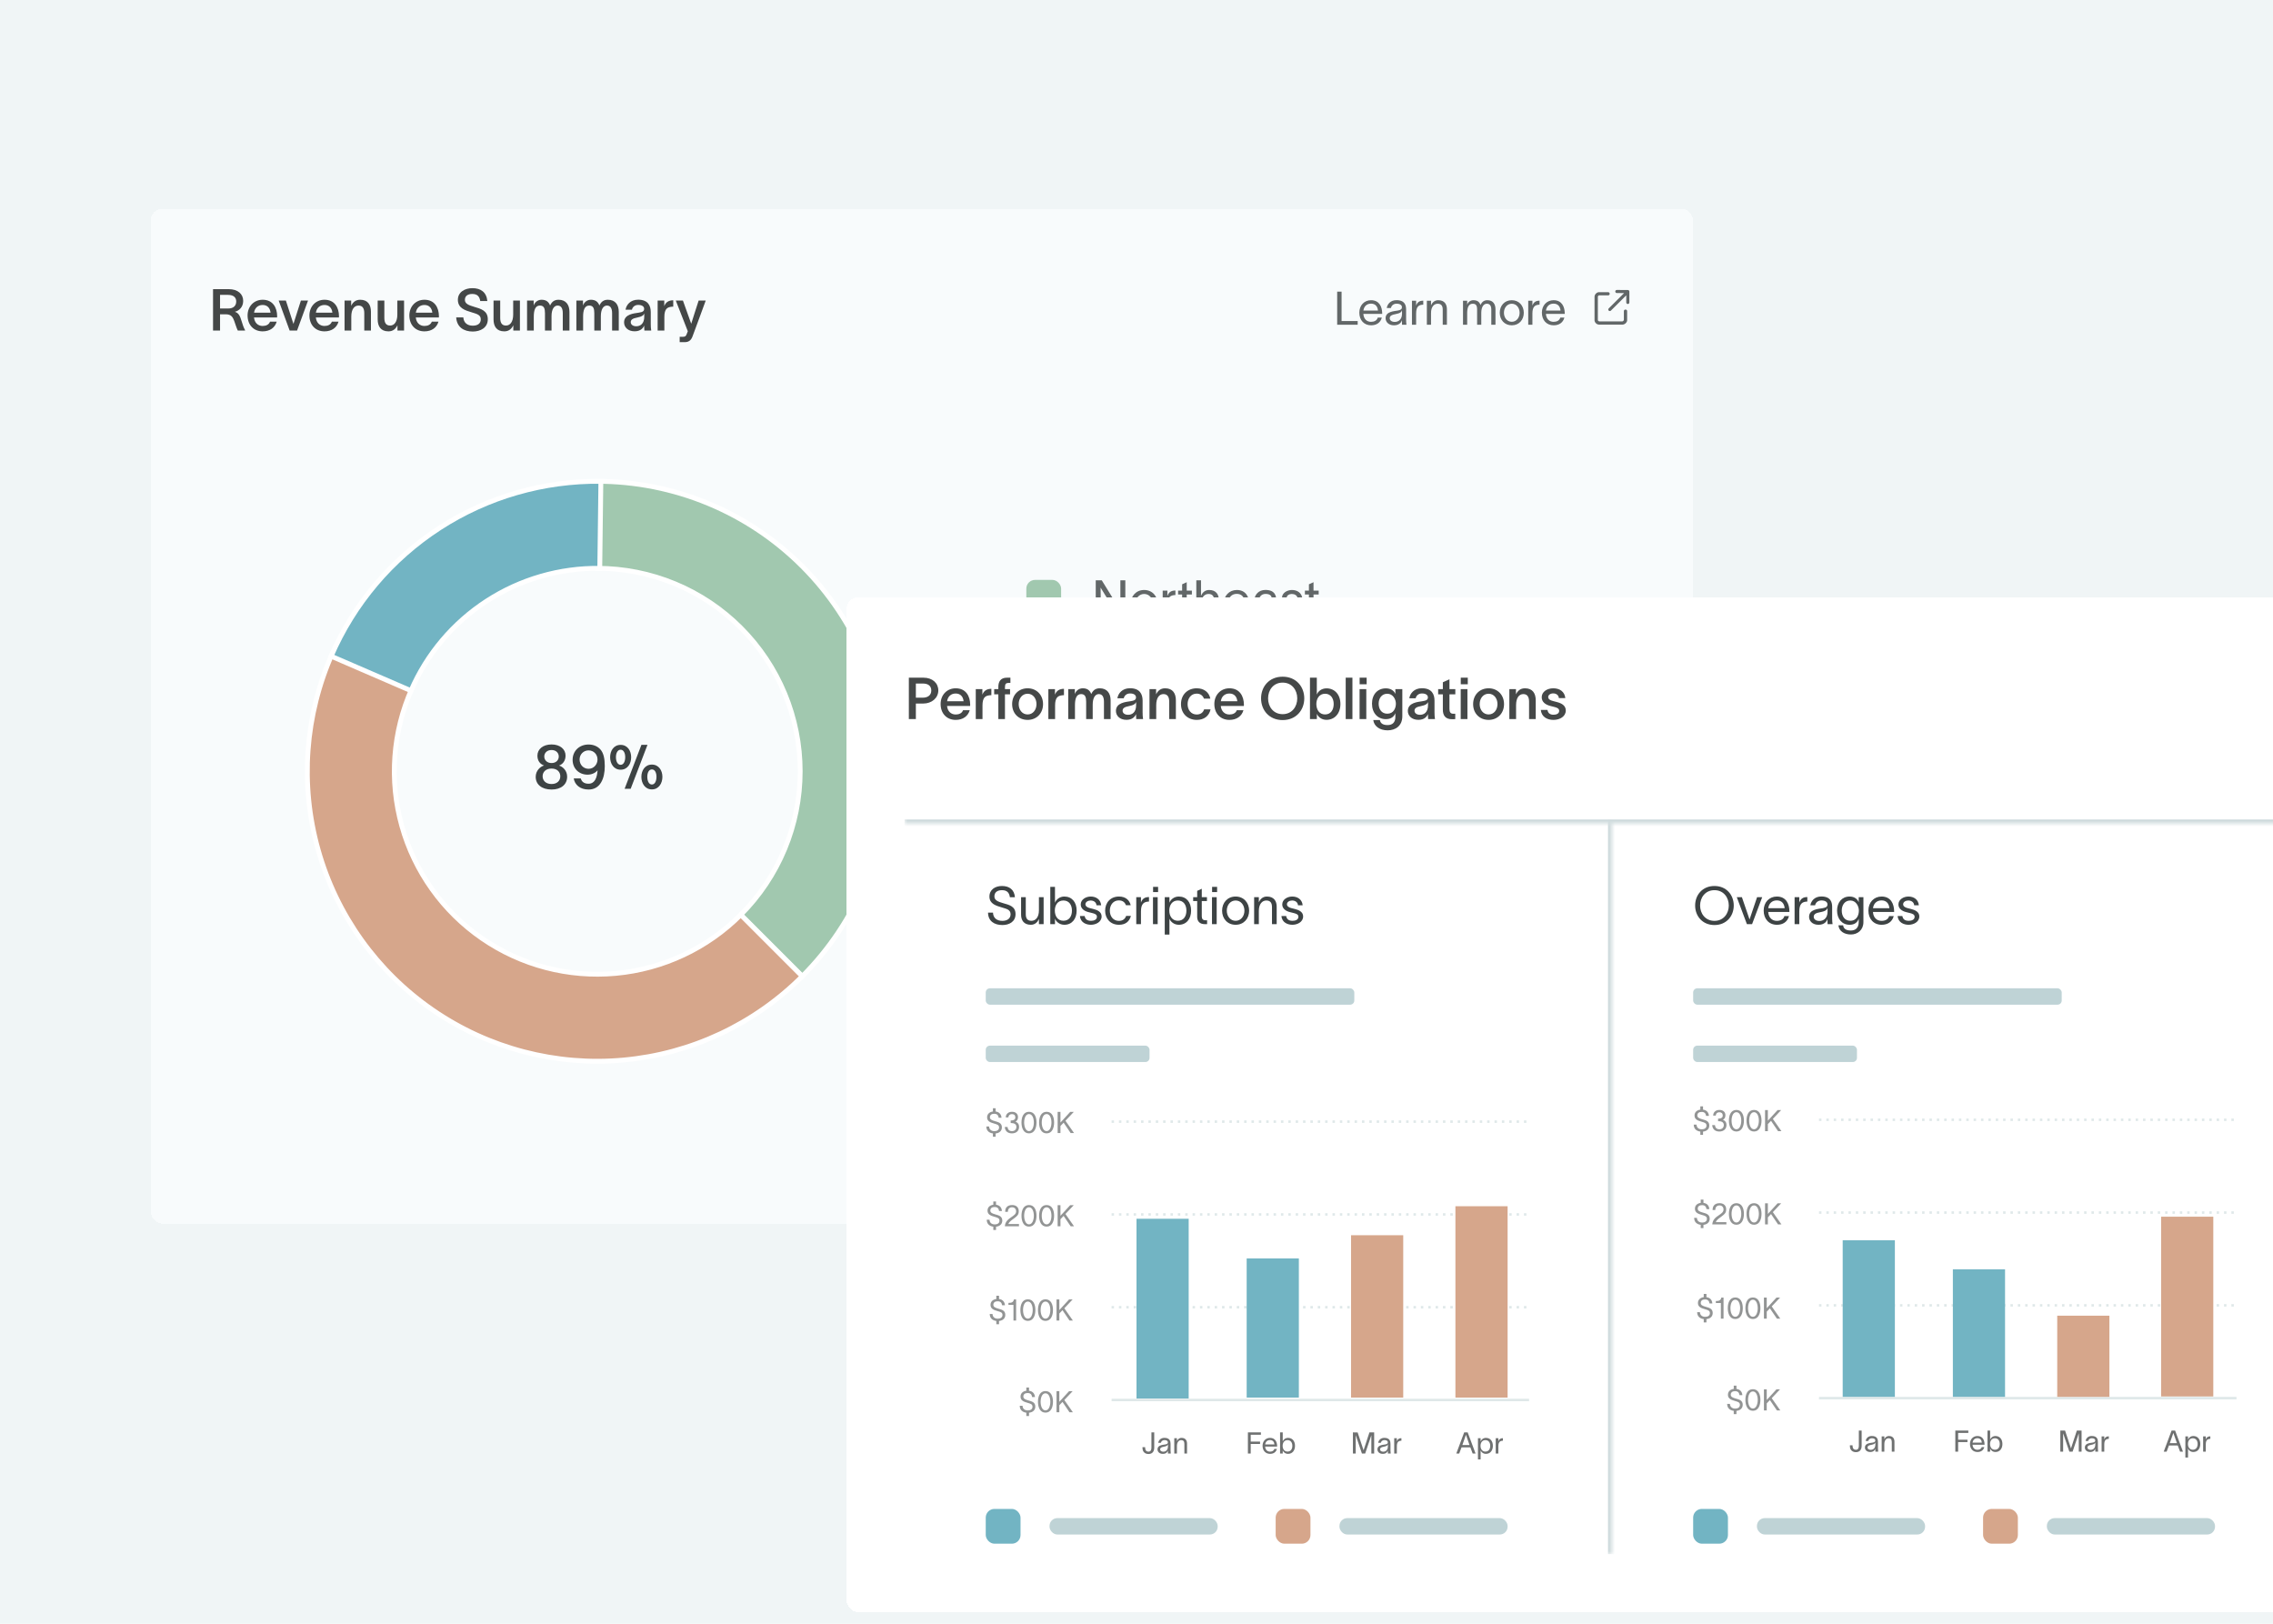 <svg width="392" height="280" viewBox="0 0 392 280" fill="none" xmlns="http://www.w3.org/2000/svg">
<rect width="400" height="280" transform="translate(-4)" fill="#F0F5F6"/>
<g clip-path="url(#clip0_412_86650)">
<path d="M266.894 73.448L261.288 52.693C261.143 52.154 261.726 51.709 262.215 51.988L279.998 62.172C280.111 62.236 280.2 62.334 280.255 62.452C280.309 62.569 280.326 62.701 280.302 62.828C280.278 62.955 280.216 63.072 280.123 63.163C280.03 63.253 279.912 63.312 279.784 63.332L271.461 64.683C271.348 64.701 271.242 64.749 271.155 64.823C271.067 64.897 271.001 64.993 270.964 65.101L268.103 73.485C267.905 74.073 267.056 74.047 266.894 73.448Z" fill="black"/>
<path d="M260.527 52.888L266.135 73.642C266.5 74.991 268.405 75.05 268.854 73.728L271.683 65.432L279.915 64.097C281.233 63.883 281.553 62.148 280.397 61.484L262.611 51.3C261.515 50.673 260.202 51.674 260.527 52.888Z" stroke="white" stroke-width="1.474"/>
<g filter="url(#filter0_dd_412_86650)">
<rect x="26" y="30" width="266" height="175" rx="2" fill="#F8FBFC" shape-rendering="crispEdges"/>
<path d="M36.74 51V43.86H39.42C41.05 43.86 41.94 44.72 41.94 45.89C41.94 46.93 41.27 47.57 40.5 47.77C41.17 47.96 41.4 48.5 41.65 49.33C41.85 49.97 42 50.47 42.26 50.92V51H41.01C40.78 50.55 40.61 49.92 40.39 49.33C40.15 48.67 39.84 48.2 38.97 48.2H37.95V51H36.74ZM37.95 47.2H39.36C40.26 47.2 40.74 46.72 40.74 45.98C40.74 45.35 40.34 44.85 39.32 44.85H37.95V47.2ZM47.717 49.47C47.416 50.52 46.526 51.14 45.297 51.14C43.746 51.14 42.697 50.03 42.697 48.4C42.697 46.83 43.797 45.69 45.297 45.69C47.066 45.69 47.786 47.05 47.797 48.52C47.797 48.57 47.797 48.65 47.786 48.74H43.806C43.897 49.65 44.477 50.21 45.297 50.21C45.886 50.21 46.386 49.98 46.566 49.47H47.717ZM43.816 47.92H46.657C46.587 47.18 46.157 46.59 45.297 46.59C44.477 46.59 43.926 47.12 43.816 47.92ZM49.302 45.83C49.742 47.19 50.172 48.49 50.602 49.84H50.612C50.992 48.6 51.462 47.2 51.892 45.83H53.122C52.482 47.56 51.862 49.27 51.232 51H49.952L48.062 45.83H49.302ZM58.38 49.47C58.081 50.52 57.191 51.14 55.961 51.14C54.41 51.14 53.361 50.03 53.361 48.4C53.361 46.83 54.461 45.69 55.961 45.69C57.73 45.69 58.45 47.05 58.461 48.52C58.461 48.57 58.461 48.65 58.45 48.74H54.471C54.56 49.65 55.141 50.21 55.961 50.21C56.55 50.21 57.05 49.98 57.23 49.47H58.38ZM54.48 47.92H57.321C57.251 47.18 56.821 46.59 55.961 46.59C55.141 46.59 54.59 47.12 54.48 47.92ZM59.423 51V45.83H60.563V46.74C60.833 46.15 61.313 45.69 62.113 45.69C63.453 45.69 63.973 46.58 63.973 47.77V51H62.823V48.01C62.823 47.21 62.553 46.69 61.833 46.69C61.113 46.69 60.583 47.31 60.583 48.6V51H59.423ZM65.135 49.06V45.83H66.285V48.82C66.285 49.62 66.545 50.14 67.275 50.14C67.985 50.14 68.525 49.52 68.525 48.23V45.83H69.685V51H68.545V50.09C68.265 50.68 67.795 51.14 66.995 51.14C65.645 51.14 65.135 50.25 65.135 49.06ZM75.617 49.47C75.317 50.52 74.427 51.14 73.197 51.14C71.647 51.14 70.597 50.03 70.597 48.4C70.597 46.83 71.697 45.69 73.197 45.69C74.967 45.69 75.687 47.05 75.697 48.52C75.697 48.57 75.697 48.65 75.687 48.74H71.707C71.797 49.65 72.377 50.21 73.197 50.21C73.787 50.21 74.287 49.98 74.467 49.47H75.617ZM71.717 47.92H74.557C74.487 47.18 74.057 46.59 73.197 46.59C72.377 46.59 71.827 47.12 71.717 47.92ZM79.905 48.73C79.965 49.67 80.615 50.16 81.535 50.16C82.335 50.16 82.915 49.82 82.915 49.07C82.915 48.29 82.255 48.14 81.355 47.86C80.175 47.51 78.985 47.13 78.965 45.72C78.955 44.36 80.175 43.69 81.465 43.69C82.895 43.69 83.905 44.37 84.045 45.91H82.825C82.695 45.09 82.285 44.69 81.445 44.69C80.745 44.69 80.175 44.98 80.175 45.71C80.175 46.36 80.795 46.62 81.715 46.89C82.925 47.25 84.125 47.55 84.125 49.06C84.125 50.52 82.855 51.17 81.535 51.17C79.975 51.17 78.775 50.4 78.675 48.73H79.905ZM85.115 49.06V45.83H86.265V48.82C86.265 49.62 86.525 50.14 87.255 50.14C87.965 50.14 88.505 49.52 88.505 48.23V45.83H89.665V51H88.525V50.09C88.245 50.68 87.775 51.14 86.975 51.14C85.625 51.14 85.115 50.25 85.115 49.06ZM90.897 51V45.83H92.037V46.69C92.177 46.21 92.667 45.69 93.397 45.69C94.147 45.69 94.617 46.01 94.867 46.68C95.167 46.04 95.597 45.69 96.327 45.69C97.617 45.69 98.207 46.58 98.207 47.77V51H97.057V48.01C97.057 47.21 96.797 46.69 96.167 46.69C95.547 46.69 95.117 47.34 95.117 48.51V51H93.987V48.01C93.987 47.21 93.827 46.69 93.107 46.69C92.277 46.69 92.057 47.57 92.057 48.6V51H90.897ZM99.403 51V45.83H100.543V46.69C100.683 46.21 101.173 45.69 101.903 45.69C102.653 45.69 103.123 46.01 103.373 46.68C103.673 46.04 104.103 45.69 104.833 45.69C106.123 45.69 106.713 46.58 106.713 47.77V51H105.563V48.01C105.563 47.21 105.303 46.69 104.673 46.69C104.053 46.69 103.623 47.34 103.623 48.51V51H102.493V48.01C102.493 47.21 102.333 46.69 101.613 46.69C100.783 46.69 100.563 47.57 100.563 48.6V51H99.403ZM107.879 47.41C108.009 46.59 108.699 45.68 110.049 45.68C111.759 45.68 112.229 46.71 112.229 47.82V49.81C112.229 50.2 112.249 50.7 112.309 51H111.129C111.109 50.8 111.099 50.6 111.099 50.39V50.15H111.089C110.919 50.57 110.479 51.13 109.449 51.13C108.279 51.13 107.629 50.41 107.629 49.59C107.629 48.16 109.379 48.04 110.129 47.92C110.789 47.82 111.089 47.69 111.089 47.25C111.089 46.84 110.699 46.58 110.069 46.58C109.509 46.58 109.099 46.9 108.979 47.41H107.879ZM108.779 49.55C108.779 49.96 109.129 50.26 109.739 50.26C110.429 50.26 111.109 49.83 111.109 48.6V48.06C110.999 48.35 110.729 48.6 109.849 48.77C109.139 48.9 108.779 49.12 108.779 49.55ZM114.557 45.83V46.79C114.827 46.07 115.367 45.79 116.107 45.78V46.88C116.047 46.88 115.747 46.88 115.587 46.93C115.077 47.03 114.577 47.3 114.577 48.64V51H113.417V45.83H114.557ZM117.778 45.83C118.258 47.19 118.718 48.44 119.198 49.8H119.218C119.598 48.55 120.048 47.21 120.488 45.83H121.708C120.448 49.34 120.748 48.39 119.428 52.02C119.198 52.64 118.808 53 118.108 53H117.218V52.08H117.788C118.208 52.08 118.338 51.89 118.458 51.53L118.618 51.12C117.868 49.17 117.208 47.53 116.548 45.83H117.778Z" fill="#1D2020" fill-opacity="0.82"/>
<path d="M230.608 44.288H231.368V49.36H234.144V50H230.608V44.288ZM238.308 48.768C238.076 49.648 237.38 50.096 236.46 50.096C235.236 50.096 234.428 49.208 234.428 47.912C234.428 46.664 235.276 45.768 236.444 45.768C237.9 45.768 238.356 46.936 238.372 48V48.128H235.124C235.18 48.992 235.708 49.496 236.444 49.496C236.996 49.496 237.46 49.28 237.604 48.768H238.308ZM235.132 47.552H237.644C237.58 46.832 237.18 46.36 236.444 46.36C235.7 46.36 235.228 46.84 235.132 47.552ZM239.16 47.112C239.248 46.512 239.752 45.76 240.832 45.76C242.352 45.76 242.496 46.744 242.496 47.384V49.16C242.496 49.472 242.528 49.8 242.56 50H241.792C241.776 49.8 241.776 49.632 241.776 49.4V49.24H241.768C241.672 49.56 241.328 50.096 240.408 50.096C239.416 50.096 238.96 49.464 238.96 48.872C238.96 47.704 240.432 47.664 241.056 47.552C241.6 47.456 241.776 47.304 241.776 46.96C241.776 46.616 241.448 46.368 240.856 46.368C240.352 46.368 239.976 46.664 239.88 47.112H239.16ZM239.672 48.872C239.672 49.264 240.032 49.512 240.536 49.512C241.168 49.512 241.792 49.104 241.792 48.08L241.784 47.504C241.704 47.776 241.528 48.016 240.632 48.176C240.032 48.28 239.672 48.456 239.672 48.872ZM244.224 45.864V46.696C244.432 46.088 244.832 45.848 245.456 45.848V46.536C245.424 46.536 245.296 46.544 245.192 46.56C244.712 46.632 244.224 46.848 244.224 48.048V50H243.504V45.864H244.224ZM246.075 50V45.864H246.795V46.64C247.011 46.168 247.395 45.768 248.035 45.768C249.123 45.768 249.531 46.48 249.531 47.32V50H248.811V47.392C248.811 46.664 248.499 46.376 247.939 46.376C247.331 46.376 246.795 46.888 246.795 47.968V50H246.075ZM252.309 50V45.864H253.029V46.568C253.109 46.192 253.517 45.768 254.077 45.768C254.749 45.768 255.133 46.024 255.325 46.592C255.581 46.032 255.957 45.768 256.509 45.768C257.517 45.768 257.909 46.48 257.909 47.32V50H257.189V47.392C257.189 46.664 256.893 46.376 256.413 46.376C255.885 46.376 255.461 46.888 255.461 47.968V50H254.741V47.392C254.741 46.664 254.541 46.376 253.981 46.376C253.245 46.376 253.029 47.104 253.029 47.968V50H252.309ZM260.719 50.096C259.463 50.096 258.647 49.152 258.647 47.936C258.647 46.72 259.463 45.768 260.719 45.768C261.975 45.768 262.791 46.72 262.791 47.936C262.791 49.152 261.975 50.096 260.719 50.096ZM259.367 47.936C259.367 48.784 259.911 49.488 260.719 49.488C261.527 49.488 262.071 48.784 262.071 47.936C262.071 47.08 261.527 46.376 260.719 46.376C259.911 46.376 259.367 47.08 259.367 47.936ZM264.279 45.864V46.696C264.487 46.088 264.887 45.848 265.511 45.848V46.536C265.479 46.536 265.351 46.544 265.247 46.56C264.767 46.632 264.279 46.848 264.279 48.048V50H263.559V45.864H264.279ZM269.792 48.768C269.56 49.648 268.864 50.096 267.944 50.096C266.72 50.096 265.912 49.208 265.912 47.912C265.912 46.664 266.76 45.768 267.928 45.768C269.384 45.768 269.84 46.936 269.856 48V48.128H266.608C266.664 48.992 267.192 49.496 267.928 49.496C268.48 49.496 268.944 49.28 269.088 48.768H269.792ZM266.616 47.552H269.128C269.064 46.832 268.664 46.36 267.928 46.36C267.184 46.36 266.712 46.84 266.616 47.552Z" fill="#3D4344" fill-opacity="0.8"/>
<path d="M280.999 44.277V46.157C280.999 46.304 280.879 46.423 280.732 46.423C280.585 46.423 280.465 46.304 280.465 46.157V44.921L277.816 47.56C277.764 47.611 277.696 47.638 277.627 47.638C277.559 47.638 277.491 47.612 277.439 47.56C277.335 47.456 277.335 47.288 277.439 47.184L280.092 44.541L278.836 44.532C278.688 44.532 278.569 44.412 278.57 44.266C278.57 44.118 278.69 44 278.836 44L280.732 44.011C280.88 44.012 280.999 44.131 280.999 44.277Z" fill="#3D4344" fill-opacity="0.8"/>
<path d="M280.613 47.637C280.613 47.637 280.613 47.387 280.337 47.387C280.051 47.387 280.051 47.637 280.051 47.637V49.142C280.051 49.142 280.051 49.24 279.971 49.319C279.871 49.42 279.783 49.42 279.783 49.42H275.822C275.822 49.42 275.718 49.414 275.646 49.342C275.553 49.248 275.563 49.155 275.563 49.155V45.156C275.563 45.156 275.563 45.077 275.634 45.006C275.716 44.924 275.795 44.924 275.795 44.924H277.41C277.41 44.924 277.611 44.882 277.611 44.665C277.611 44.447 277.41 44.389 277.41 44.389H275.67C275.67 44.389 275.467 44.389 275.209 44.647C274.992 44.864 274.992 45.156 274.992 45.156V49.269C274.992 49.269 274.992 49.508 275.248 49.763C275.465 49.98 275.795 49.98 275.795 49.98H279.815C279.815 49.98 280.125 49.98 280.368 49.737C280.613 49.493 280.613 49.269 280.613 49.269V47.637Z" fill="#3D4344" fill-opacity="0.8"/>
<path fill-rule="evenodd" clip-rule="evenodd" d="M122.134 80.806C116.068 78.293 109.566 77 103 77V92C107.596 92 112.148 92.905 116.394 94.664C120.64 96.423 124.499 99.001 127.749 102.251C130.999 105.501 133.577 109.36 135.336 113.606C137.095 117.852 138 122.404 138 127C138 131.596 137.095 136.148 135.336 140.394C133.577 144.64 130.999 148.499 127.749 151.749L138.355 162.355C142.998 157.712 146.681 152.2 149.194 146.134C151.707 140.068 153 133.566 153 127C153 120.434 151.707 113.932 149.194 107.866C146.681 101.8 142.998 96.288 138.355 91.645C133.712 87.002 128.2 83.319 122.134 80.806Z" fill="#A1C8AF"/>
<path d="M103 77V76.583H102.583V77H103ZM122.134 80.806L122.294 80.421L122.294 80.421L122.134 80.806ZM103 92H102.583V92.417H103V92ZM127.749 102.251L127.454 102.546L127.454 102.546L127.749 102.251ZM135.336 113.606L134.951 113.766L134.951 113.766L135.336 113.606ZM135.336 140.394L135.721 140.553L135.721 140.553L135.336 140.394ZM127.749 151.749L127.454 151.454L127.159 151.749L127.454 152.043L127.749 151.749ZM138.355 162.355L138.061 162.65L138.355 162.945L138.65 162.65L138.355 162.355ZM149.194 146.134L149.579 146.294L149.579 146.294L149.194 146.134ZM149.194 107.866L148.809 108.025L148.809 108.025L149.194 107.866ZM103 77V77.417C109.511 77.417 115.959 78.699 121.975 81.191L122.134 80.806L122.294 80.421C116.177 77.887 109.621 76.583 103 76.583V77ZM103 92H103.417V77H103H102.583V92H103ZM116.394 94.664L116.553 94.279C112.256 92.499 107.651 91.583 103 91.583V92V92.417C107.542 92.417 112.039 93.311 116.234 95.049L116.394 94.664ZM127.749 102.251L128.043 101.957C124.755 98.668 120.85 96.059 116.553 94.279L116.394 94.664L116.234 95.049C120.43 96.787 124.243 99.335 127.454 102.546L127.749 102.251ZM135.336 113.606L135.721 113.447C133.941 109.15 131.332 105.245 128.043 101.957L127.749 102.251L127.454 102.546C130.665 105.757 133.213 109.57 134.951 113.766L135.336 113.606ZM138 127H138.417C138.417 122.349 137.501 117.744 135.721 113.447L135.336 113.606L134.951 113.766C136.689 117.961 137.583 122.458 137.583 127H138ZM135.336 140.394L135.721 140.553C137.501 136.256 138.417 131.651 138.417 127H138H137.583C137.583 131.542 136.689 136.039 134.951 140.234L135.336 140.394ZM127.749 151.749L128.043 152.043C131.332 148.755 133.941 144.85 135.721 140.553L135.336 140.394L134.951 140.234C133.213 144.43 130.665 148.243 127.454 151.454L127.749 151.749ZM138.355 162.355L138.65 162.061L128.043 151.454L127.749 151.749L127.454 152.043L138.061 162.65L138.355 162.355ZM149.194 146.134L148.809 145.975C146.317 151.99 142.665 157.456 138.061 162.061L138.355 162.355L138.65 162.65C143.332 157.968 147.045 152.41 149.579 146.294L149.194 146.134ZM153 127H152.583C152.583 133.511 151.301 139.959 148.809 145.975L149.194 146.134L149.579 146.294C152.113 140.177 153.417 133.621 153.417 127H153ZM149.194 107.866L148.809 108.025C151.301 114.041 152.583 120.489 152.583 127H153H153.417C153.417 120.379 152.113 113.823 149.579 107.706L149.194 107.866ZM138.355 91.645L138.061 91.939C142.665 96.543 146.317 102.01 148.809 108.025L149.194 107.866L149.579 107.706C147.045 101.59 143.332 96.032 138.65 91.35L138.355 91.645ZM122.134 80.806L121.975 81.191C127.99 83.683 133.456 87.335 138.061 91.939L138.355 91.645L138.65 91.35C133.968 86.668 128.41 82.955 122.294 80.421L122.134 80.806Z" fill="white"/>
<path d="M138.355 162.355C130.091 170.619 119.193 175.728 107.554 176.792C95.916 177.857 84.272 174.811 74.646 168.183C65.019 161.555 58.019 151.765 54.86 140.512C51.702 129.26 52.585 117.257 57.356 106.588L71.049 112.711C67.71 120.18 67.091 128.582 69.302 136.459C71.513 144.335 76.413 151.189 83.152 155.828C89.89 160.467 98.041 162.6 106.188 161.854C114.335 161.109 121.964 157.534 127.749 151.749L138.355 162.355Z" fill="#D6A68B" stroke="white" stroke-width="0.833"/>
<path d="M57.108 107.152C61.024 98.099 67.529 90.406 75.806 85.042C84.083 79.677 93.762 76.881 103.625 77.004L103.437 92.003C96.533 91.916 89.758 93.874 83.964 97.629C78.17 101.384 73.617 106.769 70.876 113.106L57.108 107.152Z" fill="#72B4C3" stroke="white" stroke-width="0.833"/>
<path d="M95.12 122.375C96.596 122.375 97.535 123.197 97.535 124.305C97.535 125.17 97.06 125.792 96.406 126.013C97.092 126.214 97.809 126.91 97.809 127.933C97.809 129.304 96.734 130.148 95.13 130.148C93.464 130.148 92.378 129.304 92.388 127.933C92.399 126.91 93.148 126.193 93.833 126.003C93.126 125.76 92.683 125.18 92.683 124.305C92.683 123.197 93.633 122.375 95.12 122.375ZM93.58 127.859C93.58 128.576 94.097 129.198 95.12 129.198C96.122 129.198 96.628 128.587 96.628 127.859C96.628 127.152 96.122 126.53 95.12 126.53C94.097 126.53 93.58 127.152 93.58 127.859ZM93.865 124.452C93.865 125.054 94.329 125.581 95.12 125.581C95.911 125.581 96.364 125.064 96.364 124.452C96.364 123.851 95.911 123.334 95.12 123.334C94.318 123.334 93.865 123.851 93.865 124.452ZM98.753 125.032C98.753 123.514 99.892 122.385 101.506 122.385C102.318 122.385 103.035 122.68 103.521 123.208C104.101 123.841 104.301 124.843 104.301 126.119C104.301 128.26 103.51 130.148 101.517 130.148C99.998 130.148 99.123 129.304 98.943 128.228H100.146C100.283 128.661 100.599 129.146 101.485 129.146C102.561 129.146 102.962 128.165 103.056 126.836C102.793 127.163 102.192 127.585 101.337 127.585C99.829 127.585 98.753 126.498 98.753 125.032ZM99.956 124.969C99.956 125.866 100.61 126.572 101.506 126.572C102.424 126.572 103.046 125.792 103.046 124.969C103.046 124.062 102.371 123.398 101.506 123.398C100.631 123.398 99.956 124.083 99.956 124.969ZM107.035 125.887C107.541 125.887 107.826 125.296 107.826 124.568C107.826 123.841 107.541 123.282 107.035 123.282C106.518 123.282 106.223 123.851 106.223 124.568C106.223 125.296 106.518 125.887 107.035 125.887ZM105.221 124.579C105.221 123.472 105.833 122.448 107.035 122.448C108.227 122.448 108.849 123.472 108.849 124.579C108.849 125.676 108.237 126.73 107.035 126.73C105.833 126.73 105.221 125.676 105.221 124.579ZM107.72 130.021H108.765L111.665 122.438H110.621L107.72 130.021ZM110.61 127.964C110.61 126.868 111.233 125.845 112.424 125.845C113.616 125.845 114.238 126.868 114.238 127.964C114.238 129.061 113.616 130.127 112.424 130.127C111.233 130.127 110.61 129.061 110.61 127.964ZM111.633 127.954C111.633 128.682 111.907 129.283 112.424 129.283C112.941 129.283 113.215 128.682 113.215 127.954C113.215 127.237 112.941 126.678 112.424 126.678C111.907 126.678 111.633 127.237 111.633 127.954Z" fill="#3D4344"/>
<mask id="path-12-inside-1_412_86650" fill="white">
<path d="M177 87H265V107H177V87Z"/>
</mask>
<path d="M265 107V106.5H177V107V107.5H265V107Z" fill="#F0F5F6" mask="url(#path-12-inside-1_412_86650)"/>
<rect x="177" y="94" width="6" height="6" rx="1.5" fill="#A1C8AF"/>
<path d="M188.97 94.074H190.014L192.516 98.133C192.759 98.52 192.993 98.916 193.236 99.303C193.236 98.862 193.218 98.466 193.218 98.025V94.074H194.073V100.5H193.002L190.509 96.468C190.266 96.09 190.05 95.703 189.807 95.325C189.807 95.775 189.825 96.198 189.825 96.648V100.5H188.97V94.074ZM197.321 100.608C195.908 100.608 194.99 99.546 194.99 98.178C194.99 96.81 195.908 95.739 197.321 95.739C198.734 95.739 199.652 96.81 199.652 98.178C199.652 99.546 198.734 100.608 197.321 100.608ZM195.8 98.178C195.8 99.132 196.412 99.924 197.321 99.924C198.23 99.924 198.842 99.132 198.842 98.178C198.842 97.215 198.23 96.423 197.321 96.423C196.412 96.423 195.8 97.215 195.8 98.178ZM201.326 95.847V96.783C201.56 96.099 202.01 95.829 202.712 95.829V96.603C202.676 96.603 202.532 96.612 202.415 96.63C201.875 96.711 201.326 96.954 201.326 98.304V100.5H200.516V95.847H201.326ZM204.661 99.195C204.661 99.609 204.895 99.834 205.255 99.834H205.579V100.5H205.174C204.274 100.5 203.869 99.969 203.869 99.249V96.513H203.176V95.847H203.869V94.758L204.661 94.398V95.847H205.552V96.513H204.661V99.195ZM206.317 100.5V94.074H207.127V96.72C207.37 96.189 207.802 95.739 208.522 95.739C209.746 95.739 210.205 96.54 210.205 97.485V100.5H209.395V97.566C209.395 96.747 209.044 96.423 208.414 96.423C207.73 96.423 207.127 96.999 207.127 98.214V100.5H206.317ZM215.395 99.114C215.134 100.104 214.351 100.608 213.316 100.608C211.939 100.608 211.03 99.609 211.03 98.151C211.03 96.747 211.984 95.739 213.298 95.739C214.936 95.739 215.449 97.053 215.467 98.25V98.394H211.813C211.876 99.366 212.47 99.933 213.298 99.933C213.919 99.933 214.441 99.69 214.603 99.114H215.395ZM211.822 97.746H214.648C214.576 96.936 214.126 96.405 213.298 96.405C212.461 96.405 211.93 96.945 211.822 97.746ZM216.354 97.251C216.453 96.576 217.02 95.73 218.235 95.73C219.945 95.73 220.107 96.837 220.107 97.557V99.555C220.107 99.906 220.143 100.275 220.179 100.5H219.315C219.297 100.275 219.297 100.086 219.297 99.825V99.645H219.288C219.18 100.005 218.793 100.608 217.758 100.608C216.642 100.608 216.129 99.897 216.129 99.231C216.129 97.917 217.785 97.872 218.487 97.746C219.099 97.638 219.297 97.467 219.297 97.08C219.297 96.693 218.928 96.414 218.262 96.414C217.695 96.414 217.272 96.747 217.164 97.251H216.354ZM216.93 99.231C216.93 99.672 217.335 99.951 217.902 99.951C218.613 99.951 219.315 99.492 219.315 98.34L219.306 97.692C219.216 97.998 219.018 98.268 218.01 98.448C217.335 98.565 216.93 98.763 216.93 99.231ZM223.806 97.251C223.752 96.648 223.248 96.423 222.78 96.423C222.339 96.423 221.898 96.675 221.898 97.071C221.898 97.431 222.258 97.638 222.663 97.737L223.275 97.89C223.977 98.061 224.688 98.394 224.688 99.168C224.688 100.158 223.653 100.608 222.843 100.608C222.06 100.608 221.034 100.248 220.953 99.096H221.763C221.871 99.69 222.24 99.924 222.87 99.924C223.329 99.924 223.878 99.762 223.878 99.222C223.878 98.826 223.491 98.691 223.05 98.583L222.402 98.421C221.709 98.25 221.088 97.827 221.088 97.107C221.088 96.234 221.988 95.739 222.807 95.739C223.716 95.739 224.517 96.225 224.607 97.251H223.806ZM226.529 99.195C226.529 99.609 226.763 99.834 227.123 99.834H227.447V100.5H227.042C226.142 100.5 225.737 99.969 225.737 99.249V96.513H225.044V95.847H225.737V94.758L226.529 94.398V95.847H227.42V96.513H226.529V99.195Z" fill="#3D4344" fill-opacity="0.8"/>
<mask id="path-16-inside-2_412_86650" fill="white">
<path d="M177 107H265V127H177V107Z"/>
</mask>
<path d="M265 127V126.5H177V127V127.5H265V127Z" fill="#F0F5F6" mask="url(#path-16-inside-2_412_86650)"/>
<rect x="177" y="114" width="6" height="6" rx="1.5" fill="#73B4C3"/>
<path d="M189.129 120.5V114.074L190.569 114.083L192.369 119.501H192.378L194.16 114.074H195.6V120.5H194.745V114.974H194.727L192.864 120.5H191.874L190.002 114.974H189.984V120.5H189.129ZM197.743 114.974H196.879V114.074H197.743V114.974ZM196.861 120.5V115.847H197.671V120.5H196.861ZM200.727 115.739C201.573 115.739 202.158 116.306 202.329 116.792H202.338V114.074H203.148V120.5H202.338V119.573H202.329C202.158 120.05 201.573 120.608 200.727 120.608C199.413 120.608 198.603 119.6 198.603 118.16C198.603 116.72 199.413 115.739 200.727 115.739ZM199.413 118.16C199.413 119.168 199.908 119.915 200.889 119.915C201.897 119.915 202.365 119.078 202.365 118.16C202.365 117.251 201.897 116.423 200.889 116.423C199.935 116.423 199.413 117.152 199.413 118.16ZM205.124 120.5L203.792 115.847H204.638L205.385 118.709C205.457 118.997 205.511 119.285 205.583 119.573H205.592C205.664 119.294 205.718 118.997 205.79 118.718L206.555 115.847H207.617L208.373 118.709L208.589 119.582H208.598L208.805 118.709L209.543 115.847H210.389L209.048 120.5H208.121L207.293 117.449L207.086 116.657H207.077C207.005 116.927 206.951 117.179 206.879 117.449L206.051 120.5H205.124ZM215.114 119.114C214.853 120.104 214.07 120.608 213.035 120.608C211.658 120.608 210.749 119.609 210.749 118.151C210.749 116.747 211.703 115.739 213.017 115.739C214.655 115.739 215.168 117.053 215.186 118.25V118.394H211.532C211.595 119.366 212.189 119.933 213.017 119.933C213.638 119.933 214.16 119.69 214.322 119.114H215.114ZM211.541 117.746H214.367C214.295 116.936 213.845 116.405 213.017 116.405C212.18 116.405 211.649 116.945 211.541 117.746ZM218.647 117.251C218.593 116.648 218.089 116.423 217.621 116.423C217.18 116.423 216.739 116.675 216.739 117.071C216.739 117.431 217.099 117.638 217.504 117.737L218.116 117.89C218.818 118.061 219.529 118.394 219.529 119.168C219.529 120.158 218.494 120.608 217.684 120.608C216.901 120.608 215.875 120.248 215.794 119.096H216.604C216.712 119.69 217.081 119.924 217.711 119.924C218.17 119.924 218.719 119.762 218.719 119.222C218.719 118.826 218.332 118.691 217.891 118.583L217.243 118.421C216.55 118.25 215.929 117.827 215.929 117.107C215.929 116.234 216.829 115.739 217.648 115.739C218.557 115.739 219.358 116.225 219.448 117.251H218.647ZM221.37 119.195C221.37 119.609 221.604 119.834 221.964 119.834H222.288V120.5H221.883C220.983 120.5 220.578 119.969 220.578 119.249V116.513H219.885V115.847H220.578V114.758L221.37 114.398V115.847H222.261V116.513H221.37V119.195Z" fill="#3D4344" fill-opacity="0.8"/>
<mask id="path-20-inside-3_412_86650" fill="white">
<path d="M177 127H265V147H177V127Z"/>
</mask>
<path d="M265 147V146.5H177V147V147.5H265V147Z" fill="#F0F5F6" mask="url(#path-20-inside-3_412_86650)"/>
<rect x="177" y="134" width="6" height="6" rx="1.5" fill="#D6A68B"/>
<path d="M189.535 138.511C189.571 139.474 190.228 139.933 191.164 139.933C191.92 139.933 192.568 139.582 192.568 138.799C192.568 138.007 191.902 137.872 191.092 137.629C190.03 137.314 188.95 136.999 188.923 135.784C188.896 134.542 189.922 133.921 191.083 133.921C192.37 133.921 193.216 134.569 193.315 135.856H192.451C192.334 135.046 191.929 134.641 191.083 134.641C190.372 134.641 189.778 134.938 189.778 135.721C189.778 136.378 190.408 136.63 191.254 136.873C192.325 137.179 193.423 137.413 193.423 138.772C193.423 140.086 192.316 140.653 191.164 140.653C189.76 140.653 188.698 139.978 188.68 138.511H189.535ZM196.458 140.608C195.045 140.608 194.127 139.546 194.127 138.178C194.127 136.81 195.045 135.739 196.458 135.739C197.871 135.739 198.789 136.81 198.789 138.178C198.789 139.546 197.871 140.608 196.458 140.608ZM194.937 138.178C194.937 139.132 195.549 139.924 196.458 139.924C197.367 139.924 197.979 139.132 197.979 138.178C197.979 137.215 197.367 136.423 196.458 136.423C195.549 136.423 194.937 137.215 194.937 138.178ZM199.617 138.862V135.847H200.427V138.781C200.427 139.6 200.778 139.924 201.408 139.924C202.092 139.924 202.695 139.348 202.695 138.133V135.847H203.505V140.5H202.695V139.627C202.452 140.158 202.02 140.608 201.3 140.608C200.076 140.608 199.617 139.807 199.617 138.862ZM205.635 139.195C205.635 139.609 205.869 139.834 206.229 139.834H206.553V140.5H206.148C205.248 140.5 204.843 139.969 204.843 139.249V136.513H204.15V135.847H204.843V134.758L205.635 134.398V135.847H206.526V136.513H205.635V139.195ZM207.291 140.5V134.074H208.101V136.72C208.344 136.189 208.776 135.739 209.496 135.739C210.72 135.739 211.179 136.54 211.179 137.485V140.5H210.369V137.566C210.369 136.747 210.018 136.423 209.388 136.423C208.704 136.423 208.101 136.999 208.101 138.214V140.5H207.291Z" fill="#3D4344" fill-opacity="0.8"/>
<rect x="177" y="154" width="6" height="6" rx="1.5" fill="#AB6570"/>
<path d="M188.527 154.074H189.427L190.552 158.88L190.714 159.591H190.723L190.885 158.88L191.974 154.074H193.144L194.197 158.88L194.359 159.6H194.368L194.539 158.88L195.709 154.074H196.609L195.349 158.88L194.926 160.5H193.774L192.568 154.929H192.559L191.65 158.88L191.281 160.5H190.138L189.733 158.88L188.527 154.074ZM201.123 159.114C200.862 160.104 200.079 160.608 199.044 160.608C197.667 160.608 196.758 159.609 196.758 158.151C196.758 156.747 197.712 155.739 199.026 155.739C200.664 155.739 201.177 157.053 201.195 158.25V158.394H197.541C197.604 159.366 198.198 159.933 199.026 159.933C199.647 159.933 200.169 159.69 200.331 159.114H201.123ZM197.55 157.746H200.376C200.304 156.936 199.854 156.405 199.026 156.405C198.189 156.405 197.658 156.945 197.55 157.746ZM204.656 157.251C204.602 156.648 204.098 156.423 203.63 156.423C203.189 156.423 202.748 156.675 202.748 157.071C202.748 157.431 203.108 157.638 203.513 157.737L204.125 157.89C204.827 158.061 205.538 158.394 205.538 159.168C205.538 160.158 204.503 160.608 203.693 160.608C202.91 160.608 201.884 160.248 201.803 159.096H202.613C202.721 159.69 203.09 159.924 203.72 159.924C204.179 159.924 204.728 159.762 204.728 159.222C204.728 158.826 204.341 158.691 203.9 158.583L203.252 158.421C202.559 158.25 201.938 157.827 201.938 157.107C201.938 156.234 202.838 155.739 203.657 155.739C204.566 155.739 205.367 156.225 205.457 157.251H204.656ZM207.378 159.195C207.378 159.609 207.612 159.834 207.972 159.834H208.296V160.5H207.891C206.991 160.5 206.586 159.969 206.586 159.249V156.513H205.893V155.847H206.586V154.758L207.378 154.398V155.847H208.269V156.513H207.378V159.195Z" fill="#3D4344" fill-opacity="0.8"/>
</g>
<g filter="url(#filter1_dd_412_86650)">
<rect x="146" y="75" width="265" height="175" rx="2" fill="white" shape-rendering="crispEdges"/>
<mask id="path-27-inside-4_412_86650" fill="white">
<path d="M156 85H401V114H156V85Z"/>
</mask>
<path d="M401 114V113.316H156V114V114.684H401V114Z" fill="#CEDADC" mask="url(#path-27-inside-4_412_86650)"/>
<path d="M159.13 92.31C160.03 92.31 160.61 91.87 160.61 91.07C160.61 90.27 160.06 89.87 159.16 89.87H157.95V92.31H159.13ZM156.74 96V88.86H159.26C160.82 88.86 161.82 89.8 161.82 91.06C161.82 92.35 160.7 93.32 159.23 93.32H157.95V96H156.74ZM167.238 94.47C166.938 95.52 166.048 96.14 164.818 96.14C163.268 96.14 162.218 95.03 162.218 93.4C162.218 91.83 163.318 90.69 164.818 90.69C166.588 90.69 167.308 92.05 167.318 93.52C167.318 93.57 167.318 93.65 167.308 93.74H163.328C163.418 94.65 163.998 95.21 164.818 95.21C165.408 95.21 165.908 94.98 166.088 94.47H167.238ZM163.338 92.92H166.178C166.108 92.18 165.678 91.59 164.818 91.59C163.998 91.59 163.448 92.12 163.338 92.92ZM169.42 90.83V91.79C169.69 91.07 170.23 90.79 170.97 90.78V91.88C170.91 91.88 170.61 91.88 170.45 91.93C169.94 92.03 169.44 92.3 169.44 93.64V96H168.28V90.83H169.42ZM172.174 90.46C172.174 89.55 172.544 88.86 173.664 88.86H174.254V89.76H173.974C173.514 89.76 173.314 89.91 173.314 90.51V90.83H174.194V91.73H173.314V96H172.174V91.73H171.454V90.83H172.174V90.46ZM177.222 96.14C175.692 96.14 174.552 95.04 174.552 93.42C174.552 91.8 175.692 90.69 177.222 90.69C178.742 90.69 179.882 91.8 179.882 93.42C179.882 95.04 178.742 96.14 177.222 96.14ZM175.682 93.42C175.682 94.4 176.292 95.2 177.222 95.2C178.142 95.2 178.752 94.4 178.752 93.42C178.752 92.43 178.142 91.63 177.222 91.63C176.292 91.63 175.682 92.43 175.682 93.42ZM181.94 90.83V91.79C182.21 91.07 182.75 90.79 183.49 90.78V91.88C183.43 91.88 183.13 91.88 182.97 91.93C182.46 92.03 181.96 92.3 181.96 93.64V96H180.8V90.83H181.94ZM184.227 96V90.83H185.367V91.69C185.507 91.21 185.997 90.69 186.727 90.69C187.477 90.69 187.947 91.01 188.197 91.68C188.497 91.04 188.927 90.69 189.657 90.69C190.947 90.69 191.537 91.58 191.537 92.77V96H190.387V93.01C190.387 92.21 190.127 91.69 189.497 91.69C188.877 91.69 188.447 92.34 188.447 93.51V96H187.317V93.01C187.317 92.21 187.157 91.69 186.437 91.69C185.607 91.69 185.387 92.57 185.387 93.6V96H184.227ZM192.703 92.41C192.833 91.59 193.523 90.68 194.873 90.68C196.583 90.68 197.053 91.71 197.053 92.82V94.81C197.053 95.2 197.073 95.7 197.133 96H195.953C195.933 95.8 195.923 95.6 195.923 95.39V95.15H195.913C195.743 95.57 195.303 96.13 194.273 96.13C193.103 96.13 192.453 95.41 192.453 94.59C192.453 93.16 194.203 93.04 194.953 92.92C195.613 92.82 195.913 92.69 195.913 92.25C195.913 91.84 195.523 91.58 194.893 91.58C194.333 91.58 193.923 91.9 193.803 92.41H192.703ZM193.603 94.55C193.603 94.96 193.953 95.26 194.563 95.26C195.253 95.26 195.933 94.83 195.933 93.6V93.06C195.823 93.35 195.553 93.6 194.673 93.77C193.963 93.9 193.603 94.12 193.603 94.55ZM198.241 96V90.83H199.381V91.74C199.651 91.15 200.131 90.69 200.931 90.69C202.271 90.69 202.791 91.58 202.791 92.77V96H201.641V93.01C201.641 92.21 201.371 91.69 200.651 91.69C199.931 91.69 199.401 92.31 199.401 93.6V96H198.241ZM208.773 94.32C208.523 95.49 207.633 96.14 206.393 96.14C204.833 96.14 203.673 95.06 203.673 93.42C203.673 91.76 204.833 90.69 206.393 90.69C207.673 90.69 208.533 91.41 208.733 92.47H207.633C207.443 91.97 207.053 91.61 206.373 91.61C205.423 91.61 204.813 92.41 204.813 93.42C204.813 94.43 205.423 95.21 206.373 95.21C207.003 95.21 207.473 94.92 207.663 94.32H208.773ZM214.445 94.47C214.145 95.52 213.255 96.14 212.025 96.14C210.475 96.14 209.425 95.03 209.425 93.4C209.425 91.83 210.525 90.69 212.025 90.69C213.795 90.69 214.515 92.05 214.525 93.52C214.525 93.57 214.525 93.65 214.515 93.74H210.535C210.625 94.65 211.205 95.21 212.025 95.21C212.615 95.21 213.115 94.98 213.295 94.47H214.445ZM210.545 92.92H213.385C213.315 92.18 212.885 91.59 212.025 91.59C211.205 91.59 210.655 92.12 210.545 92.92ZM221.203 88.69C223.553 88.69 224.933 90.43 224.933 92.43C224.933 94.43 223.553 96.17 221.203 96.17C218.853 96.17 217.483 94.43 217.483 92.43C217.483 90.43 218.853 88.69 221.203 88.69ZM218.693 92.43C218.693 93.87 219.603 95.15 221.203 95.15C222.803 95.15 223.723 93.87 223.723 92.43C223.723 90.99 222.803 89.71 221.203 89.71C219.603 89.71 218.693 90.99 218.693 92.43ZM228.767 90.7C230.177 90.7 231.167 91.77 231.167 93.4C231.167 95.04 230.167 96.13 228.757 96.13C227.857 96.13 227.297 95.56 227.117 95.11H227.107V96H225.917V88.86H227.097V91.76H227.107C227.277 91.28 227.857 90.7 228.767 90.7ZM227.017 93.4C227.017 94.34 227.497 95.2 228.517 95.2C229.497 95.2 230.007 94.42 230.007 93.4C230.007 92.4 229.477 91.63 228.517 91.63C227.517 91.63 227.017 92.49 227.017 93.4ZM232.079 88.86H233.239V96H232.079V88.86ZM235.692 90H234.482V88.86H235.692V90ZM234.472 96V90.83H235.632V96H234.472ZM240.643 90.83H241.843V95.5C241.843 97.19 240.653 97.94 239.303 97.94C237.923 97.94 236.963 97.22 236.833 96.16H237.973C238.073 96.79 238.573 97.03 239.303 97.03C240.113 97.03 240.643 96.6 240.643 95.63V95H240.633C240.413 95.55 239.943 96.01 239.013 96.01C237.593 96.01 236.613 94.95 236.613 93.34C236.613 91.74 237.573 90.7 239.013 90.7C239.923 90.7 240.443 91.18 240.633 91.64H240.643V90.83ZM237.763 93.34C237.763 94.26 238.243 95.07 239.252 95.07C240.343 95.07 240.733 94.11 240.733 93.34C240.733 92.59 240.233 91.63 239.252 91.63C238.273 91.63 237.763 92.44 237.763 93.34ZM243.045 92.41C243.175 91.59 243.865 90.68 245.215 90.68C246.925 90.68 247.395 91.71 247.395 92.82V94.81C247.395 95.2 247.415 95.7 247.475 96H246.295C246.275 95.8 246.265 95.6 246.265 95.39V95.15H246.255C246.085 95.57 245.645 96.13 244.615 96.13C243.445 96.13 242.795 95.41 242.795 94.59C242.795 93.16 244.545 93.04 245.295 92.92C245.955 92.82 246.255 92.69 246.255 92.25C246.255 91.84 245.865 91.58 245.235 91.58C244.675 91.58 244.265 91.9 244.145 92.41H243.045ZM243.945 94.55C243.945 94.96 244.295 95.26 244.905 95.26C245.595 95.26 246.275 94.83 246.275 93.6V93.06C246.165 93.35 245.895 93.6 245.015 93.77C244.305 93.9 243.945 94.12 243.945 94.55ZM249.973 94.22C249.973 94.78 250.133 95.08 250.633 95.08H250.973V96.01L250.413 96.02C249.223 96.03 248.833 95.32 248.833 94.36V91.73H248.023V90.83H248.833V89.65L249.973 89.14V90.83H250.983V91.73H249.973V94.22ZM253.133 90H251.923V88.86H253.133V90ZM251.913 96V90.83H253.073V96H251.913ZM256.724 96.14C255.194 96.14 254.054 95.04 254.054 93.42C254.054 91.8 255.194 90.69 256.724 90.69C258.244 90.69 259.384 91.8 259.384 93.42C259.384 95.04 258.244 96.14 256.724 96.14ZM255.184 93.42C255.184 94.4 255.794 95.2 256.724 95.2C257.644 95.2 258.254 94.4 258.254 93.42C258.254 92.43 257.644 91.63 256.724 91.63C255.794 91.63 255.184 92.43 255.184 93.42ZM260.302 96V90.83H261.442V91.74C261.712 91.15 262.192 90.69 262.992 90.69C264.332 90.69 264.852 91.58 264.852 92.77V96H263.702V93.01C263.702 92.21 263.432 91.69 262.712 91.69C261.992 91.69 261.462 92.31 261.462 93.6V96H260.302ZM268.844 92.38C268.784 91.8 268.324 91.57 267.854 91.57C267.394 91.57 267.004 91.83 267.004 92.19C267.004 92.55 267.314 92.76 267.844 92.89C268.074 92.95 268.304 93 268.534 93.07C269.374 93.29 270.034 93.7 270.034 94.52C270.034 95.55 269.014 96.14 267.914 96.14C266.874 96.14 265.844 95.66 265.734 94.42H266.874C266.974 94.99 267.324 95.25 267.924 95.25C268.414 95.25 268.894 95.06 268.894 94.58C268.894 94.16 268.494 94.02 268.064 93.91C267.814 93.85 267.564 93.79 267.324 93.72C266.494 93.5 265.884 93.03 265.884 92.23C265.884 91.29 266.814 90.69 267.874 90.69C268.984 90.69 269.834 91.26 269.954 92.38H268.844Z" fill="#1D2020" fill-opacity="0.82"/>
<mask id="path-30-inside-5_412_86650" fill="white">
<path d="M156 113.361H278V240H156V113.361Z"/>
</mask>
<path d="M278 113.361H277.32V240H278H278.68V113.361H278Z" fill="#CEDADC" mask="url(#path-30-inside-5_412_86650)"/>
<path d="M171.251 129.372C171.287 130.335 171.944 130.794 172.88 130.794C173.636 130.794 174.284 130.443 174.284 129.66C174.284 128.868 173.618 128.733 172.808 128.49C171.746 128.175 170.666 127.86 170.639 126.645C170.612 125.403 171.638 124.782 172.799 124.782C174.086 124.782 174.932 125.43 175.031 126.717H174.167C174.05 125.907 173.645 125.502 172.799 125.502C172.088 125.502 171.494 125.799 171.494 126.582C171.494 127.239 172.124 127.491 172.97 127.734C174.041 128.04 175.139 128.274 175.139 129.633C175.139 130.947 174.032 131.514 172.88 131.514C171.476 131.514 170.414 130.839 170.396 129.372H171.251ZM176.095 129.723V126.708H176.905V129.642C176.905 130.461 177.256 130.785 177.886 130.785C178.57 130.785 179.173 130.209 179.173 128.994V126.708H179.983V131.361H179.173V130.488C178.93 131.019 178.498 131.469 177.778 131.469C176.554 131.469 176.095 130.668 176.095 129.723ZM183.553 126.6C184.867 126.6 185.677 127.581 185.677 129.021C185.677 130.461 184.867 131.469 183.553 131.469C182.707 131.469 182.122 130.911 181.951 130.434H181.942V131.361H181.132V124.935H181.942V127.653H181.951C182.122 127.167 182.707 126.6 183.553 126.6ZM181.915 129.021C181.915 129.939 182.383 130.776 183.391 130.776C184.372 130.776 184.867 130.029 184.867 129.021C184.867 128.013 184.345 127.284 183.391 127.284C182.383 127.284 181.915 128.112 181.915 129.021ZM189.102 128.112C189.048 127.509 188.544 127.284 188.076 127.284C187.635 127.284 187.194 127.536 187.194 127.932C187.194 128.292 187.554 128.499 187.959 128.598L188.571 128.751C189.273 128.922 189.984 129.255 189.984 130.029C189.984 131.019 188.949 131.469 188.139 131.469C187.356 131.469 186.33 131.109 186.249 129.957H187.059C187.167 130.551 187.536 130.785 188.166 130.785C188.625 130.785 189.174 130.623 189.174 130.083C189.174 129.687 188.787 129.552 188.346 129.444L187.698 129.282C187.005 129.111 186.384 128.688 186.384 127.968C186.384 127.095 187.284 126.6 188.103 126.6C189.012 126.6 189.813 127.086 189.903 128.112H189.102ZM195.037 129.939C194.776 130.911 194.101 131.469 192.976 131.469C191.527 131.469 190.591 130.443 190.591 129.039C190.591 127.635 191.527 126.6 192.976 126.6C194.164 126.6 194.803 127.257 195.001 128.103H194.191C194.02 127.68 193.705 127.266 192.949 127.266C192.004 127.266 191.401 128.04 191.401 129.039C191.401 130.029 192.004 130.794 192.949 130.794C193.624 130.794 194.011 130.488 194.218 129.939H195.037ZM196.769 126.708V127.644C197.003 126.96 197.453 126.69 198.155 126.69V127.464C198.119 127.464 197.975 127.473 197.858 127.491C197.318 127.572 196.769 127.815 196.769 129.165V131.361H195.959V126.708H196.769ZM199.724 125.835H198.86V124.935H199.724V125.835ZM198.842 131.361V126.708H199.652V131.361H198.842ZM203.293 126.6C204.607 126.6 205.417 127.581 205.417 129.021C205.417 130.461 204.607 131.469 203.293 131.469C202.447 131.469 201.862 130.911 201.691 130.434H201.682V133.161H200.872V126.708H201.682V127.653H201.691C201.862 127.167 202.447 126.6 203.293 126.6ZM201.655 129.021C201.655 129.939 202.123 130.776 203.131 130.776C204.112 130.776 204.607 130.029 204.607 129.021C204.607 128.013 204.085 127.284 203.131 127.284C202.123 127.284 201.655 128.112 201.655 129.021ZM207.258 130.056C207.258 130.47 207.492 130.695 207.852 130.695H208.176V131.361H207.771C206.871 131.361 206.466 130.83 206.466 130.11V127.374H205.773V126.708H206.466V125.619L207.258 125.259V126.708H208.149V127.374H207.258V130.056ZM209.901 125.835H209.037V124.935H209.901V125.835ZM209.019 131.361V126.708H209.829V131.361H209.019ZM213.093 131.469C211.68 131.469 210.762 130.407 210.762 129.039C210.762 127.671 211.68 126.6 213.093 126.6C214.506 126.6 215.424 127.671 215.424 129.039C215.424 130.407 214.506 131.469 213.093 131.469ZM211.572 129.039C211.572 129.993 212.184 130.785 213.093 130.785C214.002 130.785 214.614 129.993 214.614 129.039C214.614 128.076 214.002 127.284 213.093 127.284C212.184 127.284 211.572 128.076 211.572 129.039ZM216.288 131.361V126.708H217.098V127.581C217.341 127.05 217.773 126.6 218.493 126.6C219.717 126.6 220.176 127.401 220.176 128.346V131.361H219.366V128.427C219.366 127.608 219.015 127.284 218.385 127.284C217.701 127.284 217.098 127.86 217.098 129.075V131.361H216.288ZM223.854 128.112C223.8 127.509 223.296 127.284 222.828 127.284C222.387 127.284 221.946 127.536 221.946 127.932C221.946 128.292 222.306 128.499 222.711 128.598L223.323 128.751C224.025 128.922 224.736 129.255 224.736 130.029C224.736 131.019 223.701 131.469 222.891 131.469C222.108 131.469 221.082 131.109 221.001 129.957H221.811C221.919 130.551 222.288 130.785 222.918 130.785C223.377 130.785 223.926 130.623 223.926 130.083C223.926 129.687 223.539 129.552 223.098 129.444L222.45 129.282C221.757 129.111 221.136 128.688 221.136 127.968C221.136 127.095 222.036 126.6 222.855 126.6C223.764 126.6 224.565 127.086 224.655 128.112H223.854Z" fill="#3D4344"/>
<rect x="170" y="142.424" width="63.563" height="2.825" rx="0.715" fill="#BFD3D6"/>
<rect x="170" y="152.312" width="28.25" height="2.825" rx="0.715" fill="#BFD3D6"/>
<line x1="191.703" y1="165.417" x2="263.703" y2="165.417" stroke="#DFE8E9" stroke-width="0.425" stroke-dasharray="0.42 0.85"/>
<line x1="191.703" y1="181.417" x2="263.703" y2="181.417" stroke="#DFE8E9" stroke-width="0.425" stroke-dasharray="0.42 0.85"/>
<line x1="191.703" y1="197.417" x2="263.703" y2="197.417" stroke="#DFE8E9" stroke-width="0.425" stroke-dasharray="0.42 0.85"/>
<line x1="191.703" y1="213.417" x2="263.703" y2="213.417" stroke="#DFE8E9" stroke-width="0.425"/>
<path d="M197.5 221.753C197.52 222.14 197.734 222.323 198.061 222.323C198.458 222.323 198.575 222.018 198.575 221.615V219.006H199.059V221.605C199.059 222.303 198.738 222.731 198.061 222.731C197.495 222.731 197.052 222.38 197.036 221.743L197.031 221.549H197.49L197.5 221.753ZM199.747 220.805C199.803 220.423 200.124 219.944 200.812 219.944C201.78 219.944 201.872 220.57 201.872 220.978V222.109C201.872 222.308 201.893 222.517 201.913 222.645H201.424C201.413 222.517 201.413 222.41 201.413 222.262V222.16H201.408C201.347 222.364 201.128 222.706 200.542 222.706C199.91 222.706 199.62 222.303 199.62 221.926C199.62 221.182 200.557 221.157 200.955 221.085C201.301 221.024 201.413 220.927 201.413 220.708C201.413 220.489 201.205 220.331 200.827 220.331C200.506 220.331 200.267 220.52 200.206 220.805H199.747ZM200.073 221.926C200.073 222.176 200.303 222.334 200.624 222.334C201.026 222.334 201.424 222.074 201.424 221.422L201.419 221.055C201.368 221.228 201.256 221.381 200.685 221.483C200.303 221.549 200.073 221.661 200.073 221.926ZM202.514 222.645V220.01H202.973V220.504C203.11 220.204 203.355 219.949 203.763 219.949C204.456 219.949 204.716 220.402 204.716 220.937V222.645H204.257V220.983C204.257 220.52 204.058 220.336 203.702 220.336C203.314 220.336 202.973 220.662 202.973 221.35V222.645H202.514Z" fill="#1D2020" fill-opacity="0.64"/>
<path d="M215.214 222.645V219.006H217.456V219.414H215.698V220.591H217.308V220.999H215.698V222.645H215.214ZM220.213 221.86C220.065 222.42 219.622 222.706 219.036 222.706C218.256 222.706 217.741 222.14 217.741 221.314C217.741 220.52 218.282 219.949 219.026 219.949C219.953 219.949 220.244 220.693 220.254 221.371V221.452H218.185C218.22 222.002 218.557 222.323 219.026 222.323C219.377 222.323 219.673 222.186 219.765 221.86H220.213ZM218.19 221.085H219.79C219.749 220.627 219.494 220.326 219.026 220.326C218.552 220.326 218.251 220.632 218.19 221.085ZM222.132 219.949C222.876 219.949 223.334 220.504 223.334 221.32C223.334 222.135 222.876 222.706 222.132 222.706C221.653 222.706 221.322 222.39 221.225 222.12H221.22V222.645H220.761V219.006H221.22V220.545H221.225C221.322 220.27 221.653 219.949 222.132 219.949ZM221.204 221.32C221.204 221.839 221.469 222.313 222.04 222.313C222.596 222.313 222.876 221.89 222.876 221.32C222.876 220.749 222.58 220.336 222.04 220.336C221.469 220.336 221.204 220.805 221.204 221.32Z" fill="#1D2020" fill-opacity="0.64"/>
<path d="M233.323 222.645V219.006L234.139 219.011L235.158 222.079H235.163L236.172 219.006H236.987V222.645H236.503V219.516H236.493L235.438 222.645H234.878L233.818 219.516H233.807V222.645H233.323ZM237.676 220.805C237.732 220.423 238.053 219.944 238.741 219.944C239.709 219.944 239.801 220.57 239.801 220.978V222.109C239.801 222.308 239.822 222.517 239.842 222.645H239.353C239.343 222.517 239.343 222.41 239.343 222.262V222.16H239.337C239.276 222.364 239.057 222.706 238.471 222.706C237.839 222.706 237.549 222.303 237.549 221.926C237.549 221.182 238.486 221.157 238.884 221.085C239.23 221.024 239.343 220.927 239.343 220.708C239.343 220.489 239.134 220.331 238.756 220.331C238.435 220.331 238.196 220.52 238.135 220.805H237.676ZM238.002 221.926C238.002 222.176 238.232 222.334 238.553 222.334C238.955 222.334 239.353 222.074 239.353 221.422L239.348 221.055C239.297 221.228 239.185 221.381 238.614 221.483C238.232 221.549 238.002 221.661 238.002 221.926ZM240.902 220.01V220.54C241.034 220.153 241.289 220 241.687 220V220.438C241.666 220.438 241.585 220.443 241.518 220.453C241.213 220.499 240.902 220.637 240.902 221.401V222.645H240.443V220.01H240.902Z" fill="#1D2020" fill-opacity="0.64"/>
<path d="M251.655 222.645H251.155L252.511 219.006H253.117L254.473 222.645H253.973L253.576 221.579H252.057L251.655 222.645ZM252.2 221.182H253.433L252.822 219.439H252.806L252.2 221.182ZM256.259 219.949C257.003 219.949 257.461 220.504 257.461 221.32C257.461 222.135 257.003 222.706 256.259 222.706C255.78 222.706 255.449 222.39 255.352 222.12H255.347V223.664H254.888V220.01H255.347V220.545H255.352C255.449 220.27 255.78 219.949 256.259 219.949ZM255.331 221.32C255.331 221.839 255.596 222.313 256.167 222.313C256.723 222.313 257.003 221.89 257.003 221.32C257.003 220.749 256.707 220.336 256.167 220.336C255.596 220.336 255.331 220.805 255.331 221.32ZM258.407 220.01V220.54C258.54 220.153 258.794 220 259.192 220V220.438C259.172 220.438 259.09 220.443 259.024 220.453C258.718 220.499 258.407 220.637 258.407 221.401V222.645H257.949V220.01H258.407Z" fill="#1D2020" fill-opacity="0.64"/>
<path d="M176.999 211.265H177.468V211.825C178.059 211.902 178.437 212.264 178.488 212.906H177.998C177.932 212.447 177.703 212.218 177.224 212.218C176.821 212.218 176.485 212.386 176.485 212.829C176.485 213.201 176.842 213.344 177.321 213.481C177.927 213.655 178.549 213.787 178.549 214.557C178.549 215.224 178.044 215.55 177.468 215.612V216.177H176.999V215.606C176.342 215.525 175.873 215.143 175.863 214.409H176.347C176.368 214.954 176.74 215.214 177.27 215.214C177.698 215.214 178.065 215.015 178.065 214.572C178.065 214.124 177.687 214.047 177.229 213.91C176.627 213.731 176.016 213.553 176.001 212.865C175.985 212.243 176.439 211.897 176.999 211.825V211.265ZM180.303 215.209C180.899 215.209 181.138 214.399 181.138 213.716C181.138 213.038 180.899 212.264 180.303 212.264C179.706 212.264 179.467 213.038 179.467 213.716C179.467 214.399 179.706 215.209 180.303 215.209ZM179.008 213.716C179.008 212.788 179.345 211.876 180.303 211.876C181.261 211.876 181.597 212.788 181.597 213.716C181.597 214.643 181.261 215.596 180.303 215.596C179.345 215.596 179.008 214.648 179.008 213.716ZM182.691 215.535H182.207V211.897H182.691V213.731L184.373 211.897H184.989L183.552 213.42L185.03 215.535H184.449L183.236 213.752L182.691 214.322V215.535Z" fill="#1D2020" fill-opacity="0.48"/>
<path d="M171.824 195.444H172.293V196.005C172.884 196.081 173.261 196.443 173.312 197.085H172.823C172.756 196.627 172.527 196.397 172.048 196.397C171.646 196.397 171.309 196.566 171.309 197.009C171.309 197.381 171.666 197.524 172.145 197.661C172.751 197.834 173.373 197.967 173.373 198.736C173.373 199.404 172.869 199.73 172.293 199.791V200.357H171.824V199.786C171.167 199.705 170.698 199.322 170.688 198.589H171.172C171.192 199.134 171.564 199.394 172.094 199.394C172.522 199.394 172.889 199.195 172.889 198.752C172.889 198.303 172.512 198.227 172.053 198.089C171.452 197.911 170.84 197.733 170.825 197.045C170.81 196.423 171.263 196.076 171.824 196.005V195.444ZM175.24 199.715H174.782V197.019H173.915V196.673C174.41 196.673 174.756 196.596 174.863 196.076H175.24V199.715ZM177.267 199.389C177.863 199.389 178.103 198.578 178.103 197.896C178.103 197.218 177.863 196.443 177.267 196.443C176.671 196.443 176.431 197.218 176.431 197.896C176.431 198.578 176.671 199.389 177.267 199.389ZM175.973 197.896C175.973 196.968 176.309 196.056 177.267 196.056C178.225 196.056 178.561 196.968 178.561 197.896C178.561 198.823 178.225 199.776 177.267 199.776C176.309 199.776 175.973 198.828 175.973 197.896ZM180.303 199.389C180.899 199.389 181.138 198.578 181.138 197.896C181.138 197.218 180.899 196.443 180.303 196.443C179.706 196.443 179.467 197.218 179.467 197.896C179.467 198.578 179.706 199.389 180.303 199.389ZM179.008 197.896C179.008 196.968 179.345 196.056 180.303 196.056C181.261 196.056 181.597 196.968 181.597 197.896C181.597 198.823 181.261 199.776 180.303 199.776C179.345 199.776 179.008 198.828 179.008 197.896ZM182.691 199.715H182.207V196.076H182.691V197.911L184.373 196.076H184.989L183.552 197.6L185.03 199.715H184.449L183.236 197.931L182.691 198.502V199.715Z" fill="#1D2020" fill-opacity="0.48"/>
<path d="M171.306 179.187H171.775V179.747C172.366 179.824 172.743 180.185 172.794 180.828H172.305C172.238 180.369 172.009 180.14 171.53 180.14C171.127 180.14 170.791 180.308 170.791 180.751C170.791 181.123 171.148 181.266 171.627 181.403C172.233 181.577 172.855 181.709 172.855 182.479C172.855 183.146 172.35 183.472 171.775 183.533V184.099H171.306V183.528C170.648 183.447 170.18 183.065 170.169 182.331H170.653C170.674 182.876 171.046 183.136 171.576 183.136C172.004 183.136 172.371 182.937 172.371 182.494C172.371 182.045 171.994 181.969 171.535 181.831C170.934 181.653 170.322 181.475 170.307 180.787C170.292 180.165 170.745 179.819 171.306 179.747V179.187ZM173.351 180.975C173.351 180.201 173.8 179.798 174.564 179.798C175.242 179.798 175.696 180.196 175.696 180.853C175.696 181.49 175.39 181.709 174.977 182.03C174.549 182.367 174.05 182.631 173.907 183.07H175.731V183.457H173.3C173.351 182.662 173.881 182.244 174.376 181.913C174.946 181.531 175.237 181.312 175.237 180.873C175.237 180.501 174.992 180.185 174.539 180.185C174.034 180.185 173.815 180.552 173.81 180.975H173.351ZM177.46 183.131C178.057 183.131 178.296 182.321 178.296 181.638C178.296 180.96 178.057 180.185 177.46 180.185C176.864 180.185 176.625 180.96 176.625 181.638C176.625 182.321 176.864 183.131 177.46 183.131ZM176.166 181.638C176.166 180.71 176.502 179.798 177.46 179.798C178.418 179.798 178.755 180.71 178.755 181.638C178.755 182.565 178.418 183.518 177.46 183.518C176.502 183.518 176.166 182.57 176.166 181.638ZM180.496 183.131C181.092 183.131 181.332 182.321 181.332 181.638C181.332 180.96 181.092 180.185 180.496 180.185C179.9 180.185 179.66 180.96 179.66 181.638C179.66 182.321 179.9 183.131 180.496 183.131ZM179.202 181.638C179.202 180.71 179.538 179.798 180.496 179.798C181.454 179.798 181.79 180.71 181.79 181.638C181.79 182.565 181.454 183.518 180.496 183.518C179.538 183.518 179.202 182.57 179.202 181.638ZM182.885 183.457H182.4V179.819H182.885V181.653L184.566 179.819H185.183L183.746 181.342L185.224 183.457H184.643L183.43 181.673L182.885 182.244V183.457Z" fill="#1D2020" fill-opacity="0.48"/>
<path d="M171.236 163.109H171.705V163.669C172.296 163.746 172.673 164.107 172.724 164.749H172.235C172.169 164.291 171.939 164.061 171.46 164.061C171.058 164.061 170.721 164.23 170.721 164.673C170.721 165.045 171.078 165.188 171.557 165.325C172.163 165.499 172.785 165.631 172.785 166.4C172.785 167.068 172.281 167.394 171.705 167.455V168.021H171.236V167.45C170.579 167.369 170.11 166.987 170.1 166.253H170.584C170.604 166.798 170.976 167.058 171.506 167.058C171.934 167.058 172.301 166.859 172.301 166.416C172.301 165.967 171.924 165.891 171.465 165.753C170.864 165.575 170.253 165.397 170.237 164.709C170.222 164.087 170.675 163.74 171.236 163.669V163.109ZM173.449 164.688C173.469 164.112 173.866 163.72 174.534 163.72C175.171 163.72 175.563 164.087 175.563 164.622C175.563 165.014 175.431 165.244 175.14 165.417C175.518 165.57 175.747 165.83 175.747 166.334C175.747 166.987 175.278 167.44 174.519 167.44C173.79 167.44 173.362 167.053 173.286 166.385V166.334H173.77V166.37C173.81 166.823 174.091 167.053 174.529 167.053C175.028 167.053 175.288 166.722 175.288 166.319C175.288 165.825 174.86 165.662 174.412 165.662H174.3V165.218C174.376 165.218 174.442 165.213 174.509 165.208C174.875 165.177 175.105 165.019 175.105 164.678C175.105 164.321 174.886 164.118 174.519 164.118C174.137 164.118 173.953 164.337 173.912 164.617L173.902 164.688H173.449ZM177.46 167.053C178.057 167.053 178.296 166.243 178.296 165.56C178.296 164.882 178.057 164.107 177.46 164.107C176.864 164.107 176.625 164.882 176.625 165.56C176.625 166.243 176.864 167.053 177.46 167.053ZM176.166 165.56C176.166 164.632 176.502 163.72 177.46 163.72C178.418 163.72 178.755 164.632 178.755 165.56C178.755 166.487 178.418 167.44 177.46 167.44C176.502 167.44 176.166 166.492 176.166 165.56ZM180.496 167.053C181.092 167.053 181.332 166.243 181.332 165.56C181.332 164.882 181.092 164.107 180.496 164.107C179.9 164.107 179.66 164.882 179.66 165.56C179.66 166.243 179.9 167.053 180.496 167.053ZM179.202 165.56C179.202 164.632 179.538 163.72 180.496 163.72C181.454 163.72 181.79 164.632 181.79 165.56C181.79 166.487 181.454 167.44 180.496 167.44C179.538 167.44 179.202 166.492 179.202 165.56ZM182.885 167.379H182.4V163.74H182.885V165.575L184.566 163.74H185.183L183.746 165.264L185.224 167.379H184.643L183.43 165.595L182.885 166.166V167.379Z" fill="#1D2020" fill-opacity="0.48"/>
<g clip-path="url(#clip1_412_86650)">
<rect x="196" y="182.16" width="9" height="31" fill="#72B4C3"/>
<rect x="215" y="189.004" width="9" height="24" fill="#72B4C3"/>
<rect x="233" y="185.004" width="9" height="28" fill="#D6A68B"/>
<rect x="251" y="180.004" width="9" height="33" fill="#D6A68B"/>
</g>
<rect x="170" y="232.199" width="6" height="6" rx="1.5" fill="#72B4C3"/>
<rect x="181" y="233.785" width="29" height="2.83" rx="1.35" fill="#BFD3D6"/>
<rect x="220" y="232.199" width="6" height="6" rx="1.5" fill="#D6A68B"/>
<rect x="231" y="233.785" width="29" height="2.83" rx="1.35" fill="#BFD3D6"/>
<path d="M295.672 124.782C297.751 124.782 299.002 126.339 299.002 128.148C299.002 129.957 297.751 131.514 295.672 131.514C293.593 131.514 292.342 129.957 292.342 128.148C292.342 126.339 293.593 124.782 295.672 124.782ZM293.197 128.148C293.197 129.498 294.07 130.794 295.672 130.794C297.274 130.794 298.147 129.498 298.147 128.148C298.147 126.798 297.274 125.502 295.672 125.502C294.07 125.502 293.197 126.798 293.197 128.148ZM300.407 126.708C300.848 127.986 301.28 129.264 301.721 130.542H301.73L303.026 126.708H303.908C303.323 128.256 302.747 129.813 302.162 131.361H301.271C300.686 129.813 300.11 128.256 299.525 126.708H300.407ZM308.527 129.975C308.266 130.965 307.483 131.469 306.448 131.469C305.071 131.469 304.162 130.47 304.162 129.012C304.162 127.608 305.116 126.6 306.43 126.6C308.068 126.6 308.581 127.914 308.599 129.111V129.255H304.945C305.008 130.227 305.602 130.794 306.43 130.794C307.051 130.794 307.573 130.551 307.735 129.975H308.527ZM304.954 128.607H307.78C307.708 127.797 307.258 127.266 306.43 127.266C305.593 127.266 305.062 127.806 304.954 128.607ZM310.305 126.708V127.644C310.539 126.96 310.989 126.69 311.691 126.69V127.464C311.655 127.464 311.511 127.473 311.394 127.491C310.854 127.572 310.305 127.815 310.305 129.165V131.361H309.495V126.708H310.305ZM312.219 128.112C312.318 127.437 312.885 126.591 314.1 126.591C315.81 126.591 315.972 127.698 315.972 128.418V130.416C315.972 130.767 316.008 131.136 316.044 131.361H315.18C315.162 131.136 315.162 130.947 315.162 130.686V130.506H315.153C315.045 130.866 314.658 131.469 313.623 131.469C312.507 131.469 311.994 130.758 311.994 130.092C311.994 128.778 313.65 128.733 314.352 128.607C314.964 128.499 315.162 128.328 315.162 127.941C315.162 127.554 314.793 127.275 314.127 127.275C313.56 127.275 313.137 127.608 313.029 128.112H312.219ZM312.795 130.092C312.795 130.533 313.2 130.812 313.767 130.812C314.478 130.812 315.18 130.353 315.18 129.201L315.171 128.553C315.081 128.859 314.883 129.129 313.875 129.309C313.2 129.426 312.795 129.624 312.795 130.092ZM320.553 126.708H321.363V131.001C321.363 132.378 320.355 133.143 319.203 133.143C318.051 133.143 317.151 132.567 317.052 131.559H317.862C317.952 132.225 318.465 132.459 319.203 132.459C319.941 132.459 320.553 132.054 320.553 131.001V130.443H320.544C320.346 131.019 319.887 131.469 318.978 131.469C317.646 131.469 316.818 130.416 316.818 129.021C316.818 127.635 317.646 126.6 318.978 126.6C319.887 126.6 320.373 127.113 320.544 127.572H320.553V126.708ZM317.628 129.021C317.628 129.939 318.087 130.776 319.104 130.776C320.247 130.776 320.58 129.759 320.58 129.021C320.58 128.292 320.103 127.284 319.104 127.284C318.114 127.284 317.628 128.112 317.628 129.021ZM326.589 129.975C326.328 130.965 325.545 131.469 324.51 131.469C323.133 131.469 322.224 130.47 322.224 129.012C322.224 127.608 323.178 126.6 324.492 126.6C326.13 126.6 326.643 127.914 326.661 129.111V129.255H323.007C323.07 130.227 323.664 130.794 324.492 130.794C325.113 130.794 325.635 130.551 325.797 129.975H326.589ZM323.016 128.607H325.842C325.77 127.797 325.32 127.266 324.492 127.266C323.655 127.266 323.124 127.806 323.016 128.607ZM330.121 128.112C330.067 127.509 329.563 127.284 329.095 127.284C328.654 127.284 328.213 127.536 328.213 127.932C328.213 128.292 328.573 128.499 328.978 128.598L329.59 128.751C330.292 128.922 331.003 129.255 331.003 130.029C331.003 131.019 329.968 131.469 329.158 131.469C328.375 131.469 327.349 131.109 327.268 129.957H328.078C328.186 130.551 328.555 130.785 329.185 130.785C329.644 130.785 330.193 130.623 330.193 130.083C330.193 129.687 329.806 129.552 329.365 129.444L328.717 129.282C328.024 129.111 327.403 128.688 327.403 127.968C327.403 127.095 328.303 126.6 329.122 126.6C330.031 126.6 330.832 127.086 330.922 128.112H330.121Z" fill="#3D4344"/>
<rect x="292" y="142.424" width="63.563" height="2.825" rx="0.715" fill="#BFD3D6"/>
<rect x="292" y="152.312" width="28.25" height="2.825" rx="0.715" fill="#BFD3D6"/>
<line x1="313.703" y1="165.096" x2="385.703" y2="165.096" stroke="#DFE8E9" stroke-width="0.425" stroke-dasharray="0.42 0.85"/>
<line x1="313.703" y1="181.096" x2="385.703" y2="181.096" stroke="#DFE8E9" stroke-width="0.425" stroke-dasharray="0.42 0.85"/>
<line x1="313.703" y1="197.096" x2="385.703" y2="197.096" stroke="#DFE8E9" stroke-width="0.425" stroke-dasharray="0.42 0.85"/>
<line x1="313.703" y1="213.096" x2="385.703" y2="213.096" stroke="#DFE8E9" stroke-width="0.425"/>
<path d="M319.5 221.432C319.52 221.82 319.734 222.003 320.061 222.003C320.458 222.003 320.575 221.697 320.575 221.295V218.686H321.059V221.285C321.059 221.983 320.738 222.411 320.061 222.411C319.495 222.411 319.052 222.059 319.036 221.422L319.031 221.229H319.49L319.5 221.432ZM321.747 220.485C321.803 220.102 322.124 219.623 322.812 219.623C323.78 219.623 323.872 220.25 323.872 220.658V221.789C323.872 221.988 323.893 222.197 323.913 222.324H323.424C323.413 222.197 323.413 222.09 323.413 221.942V221.84H323.408C323.347 222.044 323.128 222.385 322.542 222.385C321.91 222.385 321.62 221.983 321.62 221.606C321.62 220.862 322.557 220.836 322.955 220.765C323.301 220.704 323.413 220.607 323.413 220.388C323.413 220.169 323.205 220.011 322.827 220.011C322.506 220.011 322.267 220.199 322.206 220.485H321.747ZM322.073 221.606C322.073 221.855 322.303 222.013 322.624 222.013C323.026 222.013 323.424 221.753 323.424 221.101L323.419 220.734C323.368 220.908 323.256 221.06 322.685 221.162C322.303 221.229 322.073 221.341 322.073 221.606ZM324.514 222.324V219.69H324.973V220.184C325.11 219.883 325.355 219.628 325.763 219.628C326.456 219.628 326.716 220.082 326.716 220.617V222.324H326.257V220.663C326.257 220.199 326.058 220.016 325.702 220.016C325.314 220.016 324.973 220.342 324.973 221.03V222.324H324.514Z" fill="#1D2020" fill-opacity="0.64"/>
<path d="M337.214 222.324V218.686H339.456V219.093H337.698V220.271H339.308V220.678H337.698V222.324H337.214ZM342.213 221.539C342.065 222.1 341.622 222.385 341.036 222.385C340.256 222.385 339.741 221.82 339.741 220.994C339.741 220.199 340.282 219.628 341.026 219.628C341.953 219.628 342.244 220.372 342.254 221.05V221.132H340.185C340.22 221.682 340.557 222.003 341.026 222.003C341.377 222.003 341.673 221.866 341.765 221.539H342.213ZM340.19 220.765H341.79C341.749 220.306 341.494 220.006 341.026 220.006C340.552 220.006 340.251 220.311 340.19 220.765ZM344.132 219.628C344.876 219.628 345.334 220.184 345.334 220.999C345.334 221.815 344.876 222.385 344.132 222.385C343.653 222.385 343.322 222.069 343.225 221.799H343.22V222.324H342.761V218.686H343.22V220.225H343.225C343.322 219.95 343.653 219.628 344.132 219.628ZM343.204 220.999C343.204 221.519 343.469 221.993 344.04 221.993C344.596 221.993 344.876 221.57 344.876 220.999C344.876 220.429 344.58 220.016 344.04 220.016C343.469 220.016 343.204 220.485 343.204 220.999Z" fill="#1D2020" fill-opacity="0.64"/>
<path d="M355.323 222.324V218.686L356.139 218.691L357.158 221.759H357.163L358.172 218.686H358.987V222.324H358.503V219.195H358.493L357.438 222.324H356.878L355.818 219.195H355.807V222.324H355.323ZM359.676 220.485C359.732 220.102 360.053 219.623 360.741 219.623C361.709 219.623 361.801 220.25 361.801 220.658V221.789C361.801 221.988 361.822 222.197 361.842 222.324H361.353C361.343 222.197 361.343 222.09 361.343 221.942V221.84H361.337C361.276 222.044 361.057 222.385 360.471 222.385C359.839 222.385 359.549 221.983 359.549 221.606C359.549 220.862 360.486 220.836 360.884 220.765C361.23 220.704 361.343 220.607 361.343 220.388C361.343 220.169 361.134 220.011 360.756 220.011C360.435 220.011 360.196 220.199 360.135 220.485H359.676ZM360.002 221.606C360.002 221.855 360.232 222.013 360.553 222.013C360.955 222.013 361.353 221.753 361.353 221.101L361.348 220.734C361.297 220.908 361.185 221.06 360.614 221.162C360.232 221.229 360.002 221.341 360.002 221.606ZM362.902 219.69V220.22C363.034 219.832 363.289 219.679 363.687 219.679V220.118C363.666 220.118 363.585 220.123 363.518 220.133C363.213 220.179 362.902 220.316 362.902 221.081V222.324H362.443V219.69H362.902Z" fill="#1D2020" fill-opacity="0.64"/>
<path d="M373.655 222.324H373.155L374.511 218.686H375.117L376.473 222.324H375.973L375.576 221.259H374.057L373.655 222.324ZM374.2 220.862H375.433L374.822 219.119H374.806L374.2 220.862ZM378.259 219.628C379.003 219.628 379.461 220.184 379.461 220.999C379.461 221.815 379.003 222.385 378.259 222.385C377.78 222.385 377.449 222.069 377.352 221.799H377.347V223.343H376.888V219.69H377.347V220.225H377.352C377.449 219.95 377.78 219.628 378.259 219.628ZM377.331 220.999C377.331 221.519 377.596 221.993 378.167 221.993C378.723 221.993 379.003 221.57 379.003 220.999C379.003 220.429 378.707 220.016 378.167 220.016C377.596 220.016 377.331 220.485 377.331 220.999ZM380.407 219.69V220.22C380.54 219.832 380.794 219.679 381.192 219.679V220.118C381.172 220.118 381.09 220.123 381.024 220.133C380.718 220.179 380.407 220.316 380.407 221.081V222.324H379.949V219.69H380.407Z" fill="#1D2020" fill-opacity="0.64"/>
<path d="M298.999 210.944H299.468V211.505C300.059 211.581 300.437 211.943 300.488 212.585H299.998C299.932 212.127 299.703 211.897 299.224 211.897C298.821 211.897 298.485 212.066 298.485 212.509C298.485 212.881 298.842 213.024 299.321 213.161C299.927 213.334 300.549 213.467 300.549 214.236C300.549 214.904 300.044 215.23 299.468 215.291V215.857H298.999V215.286C298.342 215.205 297.873 214.822 297.863 214.089H298.347C298.368 214.634 298.74 214.894 299.27 214.894C299.698 214.894 300.065 214.695 300.065 214.252C300.065 213.803 299.687 213.727 299.229 213.589C298.627 213.411 298.016 213.233 298.001 212.545C297.985 211.923 298.439 211.576 298.999 211.505V210.944ZM302.303 214.889C302.899 214.889 303.138 214.078 303.138 213.396C303.138 212.718 302.899 211.943 302.303 211.943C301.706 211.943 301.467 212.718 301.467 213.396C301.467 214.078 301.706 214.889 302.303 214.889ZM301.008 213.396C301.008 212.468 301.345 211.556 302.303 211.556C303.261 211.556 303.597 212.468 303.597 213.396C303.597 214.323 303.261 215.276 302.303 215.276C301.345 215.276 301.008 214.328 301.008 213.396ZM304.691 215.215H304.207V211.576H304.691V213.411L306.373 211.576H306.989L305.552 213.1L307.03 215.215H306.449L305.236 213.431L304.691 214.002V215.215Z" fill="#1D2020" fill-opacity="0.48"/>
<path d="M293.824 195.124H294.293V195.685C294.884 195.761 295.261 196.123 295.312 196.765H294.823C294.756 196.306 294.527 196.077 294.048 196.077C293.646 196.077 293.309 196.245 293.309 196.689C293.309 197.061 293.666 197.203 294.145 197.341C294.751 197.514 295.373 197.647 295.373 198.416C295.373 199.084 294.869 199.41 294.293 199.471V200.037H293.824V199.466C293.167 199.384 292.698 199.002 292.688 198.268H293.172C293.192 198.814 293.564 199.073 294.094 199.073C294.522 199.073 294.889 198.875 294.889 198.431C294.889 197.983 294.512 197.907 294.053 197.769C293.452 197.591 292.84 197.412 292.825 196.724C292.81 196.103 293.263 195.756 293.824 195.685V195.124ZM297.24 199.395H296.782V196.699H295.915V196.352C296.41 196.352 296.756 196.276 296.863 195.756H297.24V199.395ZM299.267 199.068C299.863 199.068 300.103 198.258 300.103 197.575C300.103 196.898 299.863 196.123 299.267 196.123C298.671 196.123 298.431 196.898 298.431 197.575C298.431 198.258 298.671 199.068 299.267 199.068ZM297.973 197.575C297.973 196.648 298.309 195.736 299.267 195.736C300.225 195.736 300.561 196.648 300.561 197.575C300.561 198.503 300.225 199.456 299.267 199.456C298.309 199.456 297.973 198.508 297.973 197.575ZM302.303 199.068C302.899 199.068 303.138 198.258 303.138 197.575C303.138 196.898 302.899 196.123 302.303 196.123C301.706 196.123 301.467 196.898 301.467 197.575C301.467 198.258 301.706 199.068 302.303 199.068ZM301.008 197.575C301.008 196.648 301.345 195.736 302.303 195.736C303.261 195.736 303.597 196.648 303.597 197.575C303.597 198.503 303.261 199.456 302.303 199.456C301.345 199.456 301.008 198.508 301.008 197.575ZM304.691 199.395H304.207V195.756H304.691V197.591L306.373 195.756H306.989L305.552 197.28L307.03 199.395H306.449L305.236 197.611L304.691 198.182V199.395Z" fill="#1D2020" fill-opacity="0.48"/>
<path d="M293.306 178.866H293.775V179.427C294.366 179.503 294.743 179.865 294.794 180.507H294.305C294.238 180.049 294.009 179.819 293.53 179.819C293.127 179.819 292.791 179.987 292.791 180.431C292.791 180.803 293.148 180.945 293.627 181.083C294.233 181.256 294.855 181.389 294.855 182.158C294.855 182.826 294.35 183.152 293.775 183.213V183.779H293.306V183.208C292.648 183.127 292.18 182.744 292.169 182.011H292.653C292.674 182.556 293.046 182.816 293.576 182.816C294.004 182.816 294.371 182.617 294.371 182.174C294.371 181.725 293.994 181.649 293.535 181.511C292.934 181.333 292.322 181.154 292.307 180.466C292.292 179.845 292.745 179.498 293.306 179.427V178.866ZM295.351 180.655C295.351 179.88 295.8 179.478 296.564 179.478C297.242 179.478 297.696 179.875 297.696 180.533C297.696 181.17 297.39 181.389 296.977 181.71C296.549 182.046 296.05 182.311 295.907 182.749H297.731V183.137H295.3C295.351 182.342 295.881 181.924 296.376 181.593C296.946 181.21 297.237 180.991 297.237 180.553C297.237 180.181 296.992 179.865 296.539 179.865C296.034 179.865 295.815 180.232 295.81 180.655H295.351ZM299.46 182.811C300.057 182.811 300.296 182 300.296 181.317C300.296 180.64 300.057 179.865 299.46 179.865C298.864 179.865 298.625 180.64 298.625 181.317C298.625 182 298.864 182.811 299.46 182.811ZM298.166 181.317C298.166 180.39 298.502 179.478 299.46 179.478C300.418 179.478 300.755 180.39 300.755 181.317C300.755 182.245 300.418 183.198 299.46 183.198C298.502 183.198 298.166 182.25 298.166 181.317ZM302.496 182.811C303.092 182.811 303.332 182 303.332 181.317C303.332 180.64 303.092 179.865 302.496 179.865C301.9 179.865 301.66 180.64 301.66 181.317C301.66 182 301.9 182.811 302.496 182.811ZM301.202 181.317C301.202 180.39 301.538 179.478 302.496 179.478C303.454 179.478 303.79 180.39 303.79 181.317C303.79 182.245 303.454 183.198 302.496 183.198C301.538 183.198 301.202 182.25 301.202 181.317ZM304.885 183.137H304.4V179.498H304.885V181.333L306.566 179.498H307.183L305.746 181.022L307.224 183.137H306.643L305.43 181.353L304.885 181.924V183.137Z" fill="#1D2020" fill-opacity="0.48"/>
<path d="M293.236 162.788H293.705V163.349C294.296 163.425 294.673 163.787 294.724 164.429H294.235C294.169 163.97 293.939 163.741 293.46 163.741C293.058 163.741 292.721 163.909 292.721 164.353C292.721 164.725 293.078 164.867 293.557 165.005C294.163 165.178 294.785 165.311 294.785 166.08C294.785 166.748 294.281 167.074 293.705 167.135V167.701H293.236V167.13C292.579 167.048 292.11 166.666 292.1 165.932H292.584C292.604 166.478 292.976 166.738 293.506 166.738C293.934 166.738 294.301 166.539 294.301 166.095C294.301 165.647 293.924 165.571 293.465 165.433C292.864 165.255 292.253 165.076 292.237 164.388C292.222 163.767 292.675 163.42 293.236 163.349V162.788ZM295.449 164.368C295.469 163.792 295.866 163.4 296.534 163.4C297.171 163.4 297.563 163.767 297.563 164.302C297.563 164.694 297.431 164.923 297.14 165.097C297.518 165.25 297.747 165.509 297.747 166.014C297.747 166.666 297.278 167.12 296.519 167.12C295.79 167.12 295.362 166.732 295.286 166.065V166.014H295.77V166.05C295.81 166.503 296.091 166.732 296.529 166.732C297.028 166.732 297.288 166.401 297.288 165.999C297.288 165.504 296.86 165.341 296.412 165.341H296.3V164.898C296.376 164.898 296.442 164.893 296.509 164.888C296.875 164.857 297.105 164.699 297.105 164.358C297.105 164.001 296.886 163.797 296.519 163.797C296.137 163.797 295.953 164.016 295.912 164.297L295.902 164.368H295.449ZM299.46 166.732C300.057 166.732 300.296 165.922 300.296 165.239C300.296 164.562 300.057 163.787 299.46 163.787C298.864 163.787 298.625 164.562 298.625 165.239C298.625 165.922 298.864 166.732 299.46 166.732ZM298.166 165.239C298.166 164.312 298.502 163.4 299.46 163.4C300.418 163.4 300.755 164.312 300.755 165.239C300.755 166.167 300.418 167.12 299.46 167.12C298.502 167.12 298.166 166.172 298.166 165.239ZM302.496 166.732C303.092 166.732 303.332 165.922 303.332 165.239C303.332 164.562 303.092 163.787 302.496 163.787C301.9 163.787 301.66 164.562 301.66 165.239C301.66 165.922 301.9 166.732 302.496 166.732ZM301.202 165.239C301.202 164.312 301.538 163.4 302.496 163.4C303.454 163.4 303.79 164.312 303.79 165.239C303.79 166.167 303.454 167.12 302.496 167.12C301.538 167.12 301.202 166.172 301.202 165.239ZM304.885 167.059H304.4V163.42H304.885V165.255L306.566 163.42H307.183L305.746 164.944L307.224 167.059H306.643L305.43 165.275L304.885 165.846V167.059Z" fill="#1D2020" fill-opacity="0.48"/>
<g clip-path="url(#clip2_412_86650)">
<rect x="317.789" y="185.879" width="9" height="27" fill="#72B4C3"/>
<rect x="336.789" y="190.879" width="9" height="22" fill="#72B4C3"/>
<rect x="354.789" y="198.879" width="9" height="14" fill="#D6A68B"/>
<rect x="372.703" y="181.809" width="9" height="31" fill="#D6A68B"/>
</g>
<rect x="292" y="232.199" width="6" height="6" rx="1.5" fill="#72B4C3"/>
<rect x="303" y="233.785" width="29" height="2.83" rx="1.35" fill="#BFD3D6"/>
<rect x="342" y="232.199" width="6" height="6" rx="1.5" fill="#D6A68B"/>
<rect x="353" y="233.785" width="29" height="2.83" rx="1.35" fill="#BFD3D6"/>
</g>
</g>
<defs>
<filter id="filter0_dd_412_86650" x="20" y="28" width="278" height="187" filterUnits="userSpaceOnUse" color-interpolation-filters="sRGB">
<feFlood flood-opacity="0" result="BackgroundImageFix"/>
<feColorMatrix in="SourceAlpha" type="matrix" values="0 0 0 0 0 0 0 0 0 0 0 0 0 0 0 0 0 0 127 0" result="hardAlpha"/>
<feMorphology radius="2" operator="erode" in="SourceAlpha" result="effect1_dropShadow_412_86650"/>
<feOffset dy="2"/>
<feGaussianBlur stdDeviation="2"/>
<feComposite in2="hardAlpha" operator="out"/>
<feColorMatrix type="matrix" values="0 0 0 0 0.059 0 0 0 0 0.216 0 0 0 0 0.243 0 0 0 0.06 0"/>
<feBlend mode="normal" in2="BackgroundImageFix" result="effect1_dropShadow_412_86650"/>
<feColorMatrix in="SourceAlpha" type="matrix" values="0 0 0 0 0 0 0 0 0 0 0 0 0 0 0 0 0 0 127 0" result="hardAlpha"/>
<feMorphology radius="2" operator="erode" in="SourceAlpha" result="effect2_dropShadow_412_86650"/>
<feOffset dy="4"/>
<feGaussianBlur stdDeviation="4"/>
<feComposite in2="hardAlpha" operator="out"/>
<feColorMatrix type="matrix" values="0 0 0 0 0.059 0 0 0 0 0.216 0 0 0 0 0.243 0 0 0 0.1 0"/>
<feBlend mode="normal" in2="effect1_dropShadow_412_86650" result="effect2_dropShadow_412_86650"/>
<feBlend mode="normal" in="SourceGraphic" in2="effect2_dropShadow_412_86650" result="shape"/>
</filter>
<filter id="filter1_dd_412_86650" x="126" y="75" width="305" height="215" filterUnits="userSpaceOnUse" color-interpolation-filters="sRGB">
<feFlood flood-opacity="0" result="BackgroundImageFix"/>
<feColorMatrix in="SourceAlpha" type="matrix" values="0 0 0 0 0 0 0 0 0 0 0 0 0 0 0 0 0 0 127 0" result="hardAlpha"/>
<feMorphology radius="4" operator="erode" in="SourceAlpha" result="effect1_dropShadow_412_86650"/>
<feOffset dy="8"/>
<feGaussianBlur stdDeviation="4"/>
<feComposite in2="hardAlpha" operator="out"/>
<feColorMatrix type="matrix" values="0 0 0 0 0.059 0 0 0 0 0.216 0 0 0 0 0.243 0 0 0 0.03 0"/>
<feBlend mode="normal" in2="BackgroundImageFix" result="effect1_dropShadow_412_86650"/>
<feColorMatrix in="SourceAlpha" type="matrix" values="0 0 0 0 0 0 0 0 0 0 0 0 0 0 0 0 0 0 127 0" result="hardAlpha"/>
<feMorphology radius="4" operator="erode" in="SourceAlpha" result="effect2_dropShadow_412_86650"/>
<feOffset dy="20"/>
<feGaussianBlur stdDeviation="12"/>
<feComposite in2="hardAlpha" operator="out"/>
<feColorMatrix type="matrix" values="0 0 0 0 0.059 0 0 0 0 0.216 0 0 0 0 0.243 0 0 0 0.08 0"/>
<feBlend mode="normal" in2="effect1_dropShadow_412_86650" result="effect2_dropShadow_412_86650"/>
<feBlend mode="normal" in="SourceGraphic" in2="effect2_dropShadow_412_86650" result="shape"/>
</filter>
<clipPath id="clip0_412_86650">
<rect width="400" height="280" fill="white" transform="translate(-4)"/>
</clipPath>
<clipPath id="clip1_412_86650">
<rect width="72" height="50" fill="white" transform="translate(192 163.199)"/>
</clipPath>
<clipPath id="clip2_412_86650">
<rect width="72" height="50" fill="white" transform="translate(314 162.879)"/>
</clipPath>
</defs>
</svg>
